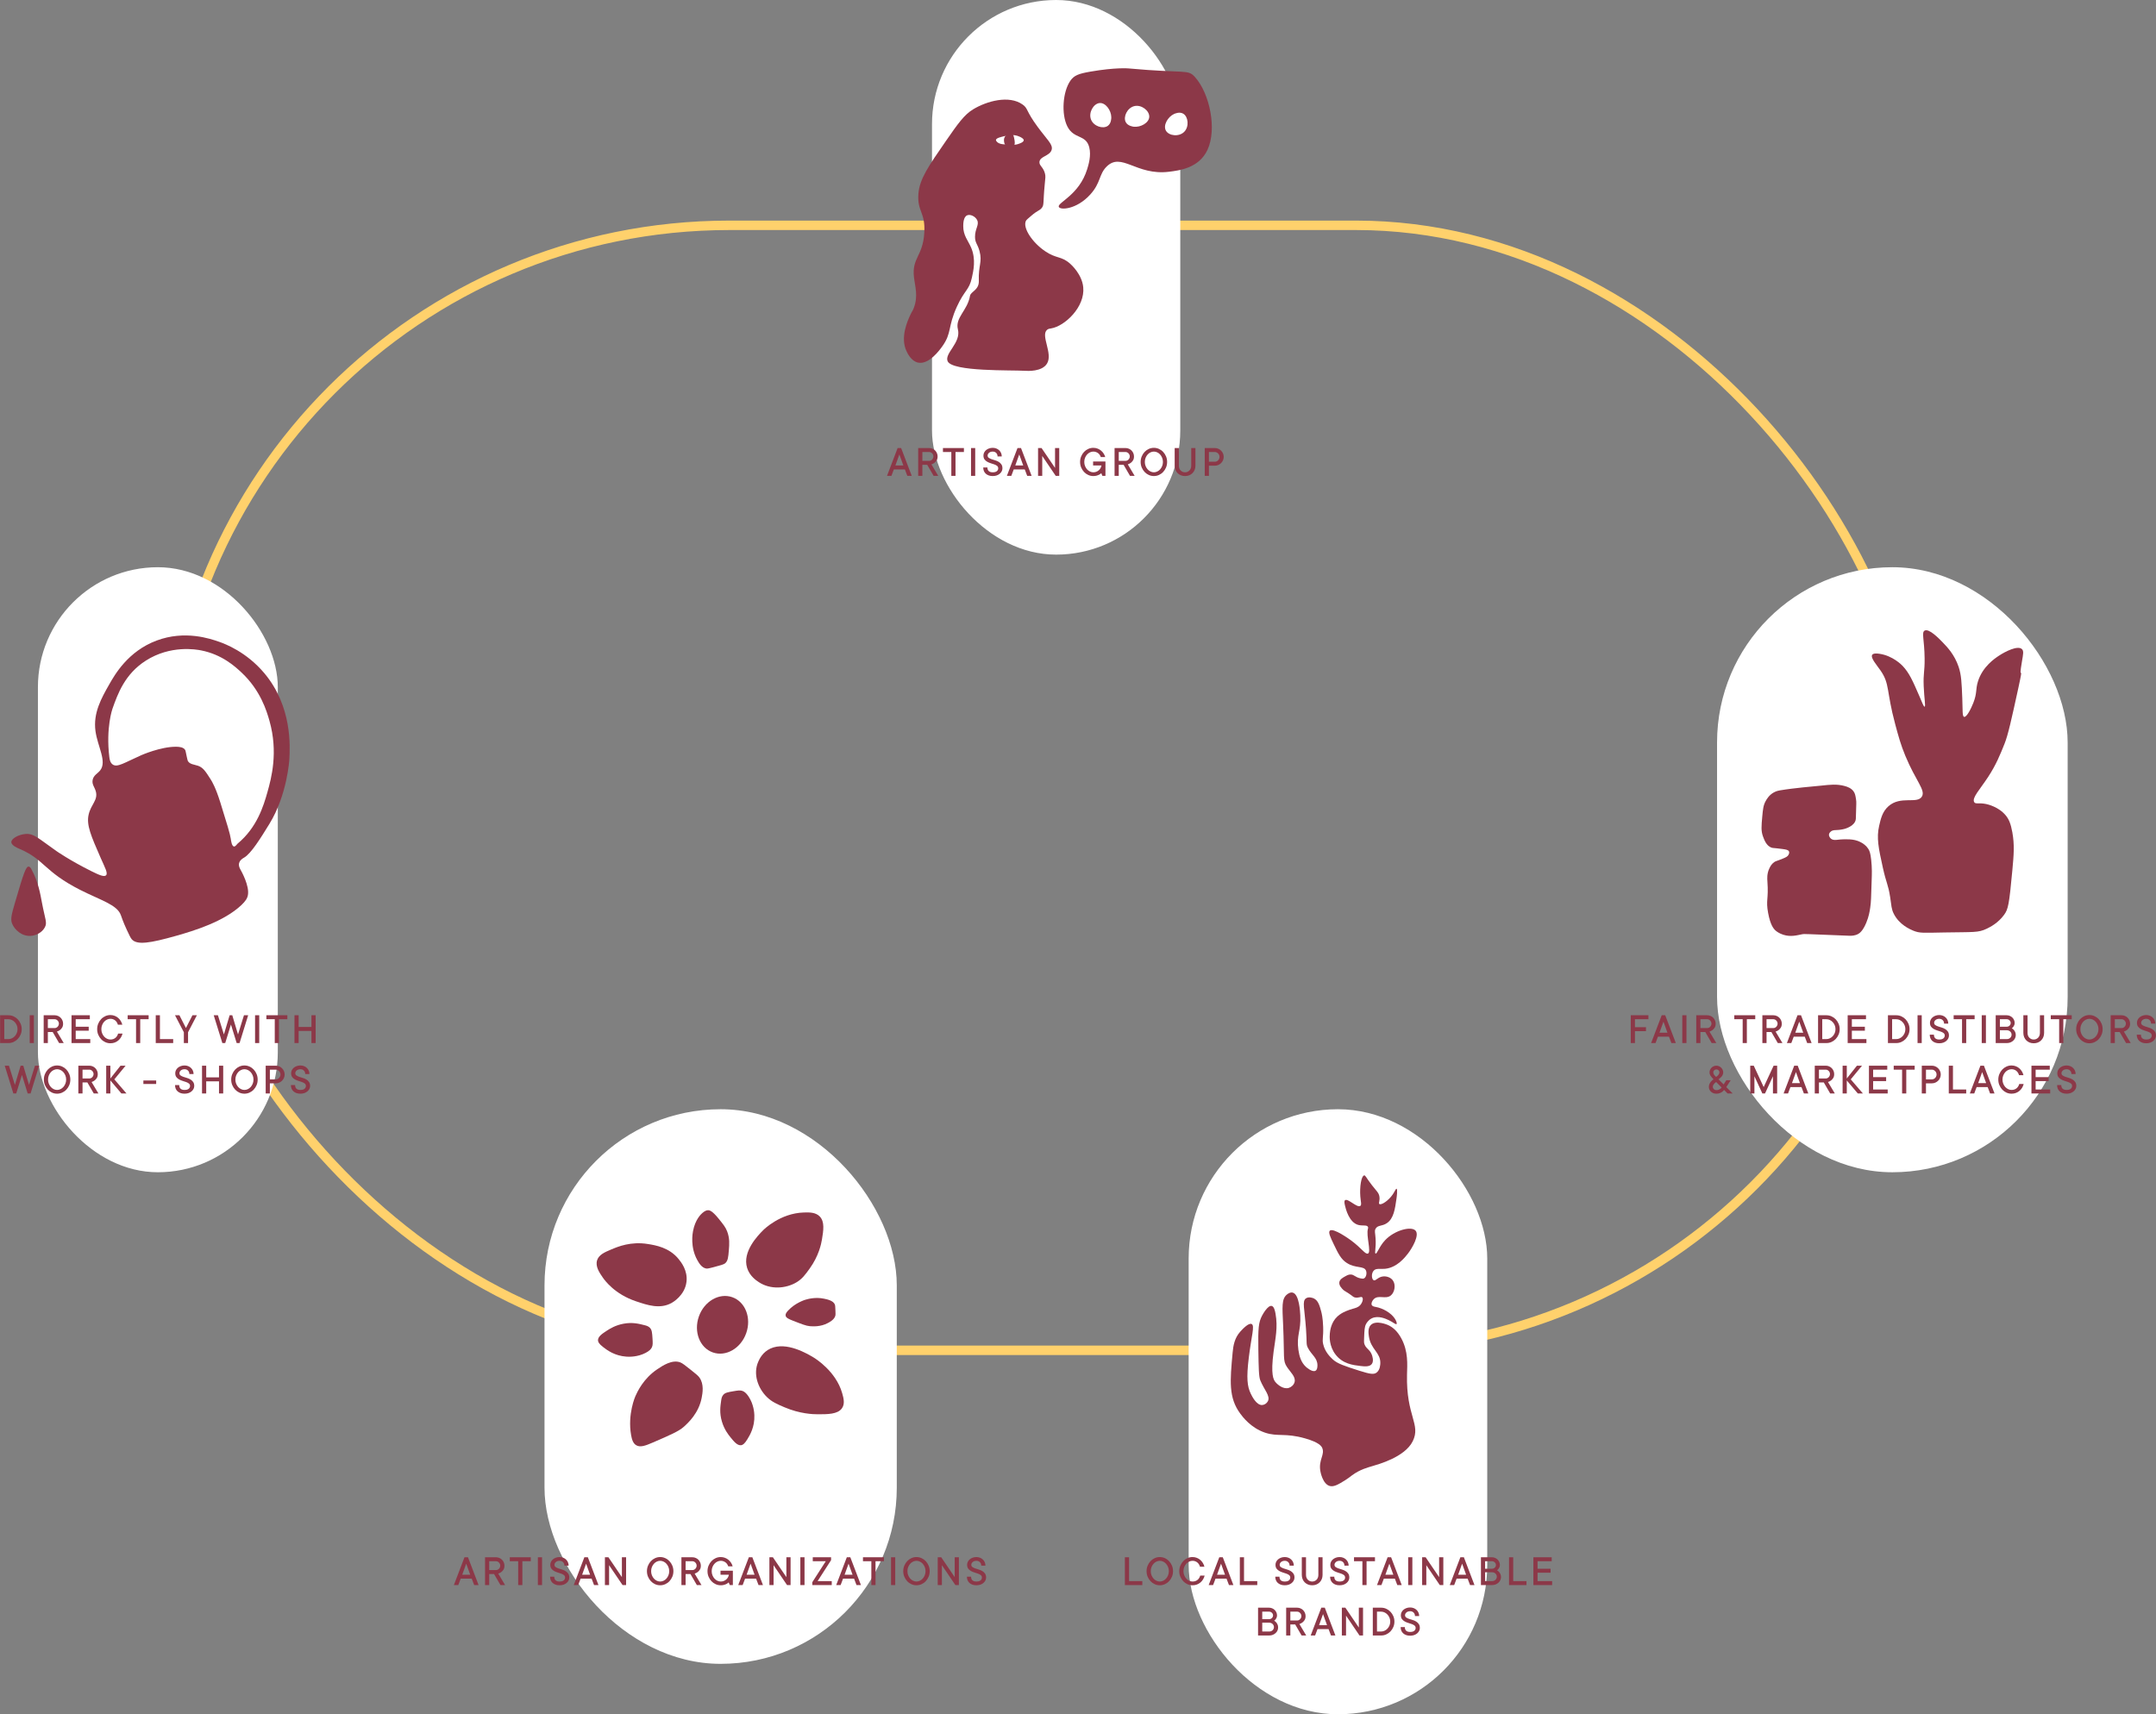 <svg width="684" height="544" viewBox="0 0 684 544" fill="none" xmlns="http://www.w3.org/2000/svg">
<rect x="0" y="0" width="684" height="544" fill="#808080" stroke="none"/>
<rect x="52.912" y="71.5" width="555.789" height="357" rx="178.5" stroke="#FFD16C" stroke-width="3"/>
<rect x="295.683" width="78.763" height="176" rx="39.381" fill="white"/>
<g clip-path="url(#clip0)">
<path d="M287.61 111.472C285.497 107.063 287.965 101.741 288.818 99.899C289.394 98.653 289.456 98.848 289.835 97.909C291.407 93.999 290.264 90.789 289.951 87.883C289.291 81.775 292.763 81.378 293.234 73.915C293.652 67.28 290.933 67.182 291.371 61.494C291.732 56.822 294.505 52.815 300.052 44.799C303.9 39.24 305.882 36.423 308.716 34.701C313.016 32.086 320.147 30.086 324.456 33.191C326.237 34.475 325.366 35.069 329.262 40.342C332.281 44.431 334.138 45.881 333.631 47.567C333.038 49.533 329.908 49.557 329.77 51.4C329.68 52.581 330.94 52.961 331.497 54.975C331.767 55.946 331.644 56.476 331.435 58.624C330.867 64.461 331.323 65.046 330.434 66.069C329.711 66.9 329.243 66.703 327.227 68.427C326.177 69.325 325.639 69.758 325.478 70.086C324.388 72.286 327.494 76.971 331.607 79.743C335.191 82.158 336.678 81.192 339.472 83.651C339.895 84.021 343.254 87.053 343.659 91.133C344.285 97.445 337.774 103.522 333.469 104.216C333.05 104.284 332.61 104.306 332.192 104.658C330.05 106.458 334.103 112.139 332.187 115.347C330.58 118.037 325.913 117.718 325.144 117.668C320.969 117.397 302.107 118.005 300.642 114.625C299.556 112.122 304.959 108.766 303.9 104.526C302.958 100.764 306.95 98.556 307.74 93.875C307.974 92.49 310.655 92.082 310.539 89.084C310.349 84.245 311.697 83.206 310.767 79.722C310.142 77.383 309.346 77.141 309.329 75.189C309.306 72.545 310.753 71.356 310.007 69.844C309.432 68.674 307.832 67.891 306.825 68.333C305.625 68.86 305.6 70.979 305.593 71.724C305.558 74.722 307.138 76.332 308.097 78.579C309.696 82.331 308.789 86.006 308.344 88.088C307.484 92.108 306.03 91.957 303.586 97.302C300.621 103.786 302.014 105.639 298.947 109.907C298.142 111.027 294.705 115.812 291.255 115.066C289.109 114.603 287.967 112.219 287.61 111.472Z" fill="#8C3848"/>
<path d="M318.466 45.796C317.792 45.739 316.928 45.65 316.308 45.022C316.165 44.877 315.949 44.652 315.978 44.395C316.012 44.087 316.394 43.766 317.838 43.4C319.616 42.951 321.518 42.47 323.463 43.364C323.883 43.557 324.794 43.975 324.782 44.507C324.767 45.13 323.494 45.546 322.959 45.723C321.872 46.078 320.737 45.985 318.466 45.796Z" fill="white"/>
<path d="M319.235 46.349C318.66 45.881 318.573 45.173 318.536 44.874C318.51 44.649 318.435 44.057 318.751 43.474C319.207 42.633 320.351 42.031 321.049 42.405C321.49 42.641 321.604 43.185 321.748 43.88C321.942 44.807 322.158 45.848 321.5 46.423C320.912 46.935 319.866 46.863 319.235 46.349Z" fill="#8C3848"/>
<path d="M335.882 65.566C336.089 66.757 341.503 66.593 345.92 61.694C349.27 57.98 348.6 55.362 351.048 52.901C355.789 48.135 360.454 55.781 370.842 54.507C374.212 54.093 380.392 53.338 383.077 47.554C386.141 40.951 383.786 29.658 379.111 24.452C376.797 21.874 376.241 23.379 357.959 21.708C357.959 21.708 353.963 21.342 345.914 22.734C342.159 23.383 340.751 23.939 339.587 25.604C337.133 29.108 336.663 36.231 338.621 40.114C340.715 44.267 344.494 42.561 345.568 46.741C346.249 49.391 345.321 52.375 344.896 53.736C342.382 61.813 335.643 64.201 335.882 65.566Z" fill="#8C3848"/>
<path d="M346.137 37.955C345.258 35.747 346.896 32.93 348.789 32.706C350.726 32.477 352.534 35.008 352.564 37.18C352.569 37.444 352.592 39.147 351.44 39.951C349.925 41.005 346.987 40.087 346.137 37.955Z" fill="white"/>
<path d="M359.818 33.686C362.108 33.098 364.649 35.108 364.607 37.029C364.565 38.995 361.831 40.468 359.694 40.213C359.433 40.182 357.758 39.98 357.127 38.722C356.299 37.07 357.607 34.252 359.818 33.686Z" fill="white"/>
<path d="M375.725 41.803C374.073 43.509 370.861 43.138 369.901 41.478C368.921 39.784 370.494 37.088 372.453 36.179C372.692 36.068 374.227 35.356 375.417 36.096C376.979 37.067 377.322 40.154 375.725 41.803Z" fill="white"/>
</g>
<path d="M282.812 151H281.411L284.774 142.182H285.889L289.252 151H287.851L287.078 148.97H283.578L282.812 151ZM286.593 147.712L285.328 144.212L284.07 147.712H286.593ZM294.162 147.5H292.624V151H291.298V142.182H294.798C295.162 142.182 295.507 142.252 295.83 142.394C296.158 142.53 296.441 142.719 296.678 142.961C296.915 143.198 297.104 143.48 297.245 143.809C297.386 144.132 297.457 144.476 297.457 144.841C297.457 145.356 297.354 145.775 297.149 146.099C296.944 146.418 296.719 146.671 296.473 146.857C296.186 147.081 295.86 147.249 295.495 147.363L297.662 151H296.192L294.162 147.5ZM292.624 146.242H294.798C294.976 146.242 295.142 146.206 295.297 146.133C295.456 146.055 295.595 145.955 295.714 145.832C295.837 145.704 295.935 145.556 296.008 145.388C296.085 145.219 296.124 145.037 296.124 144.841C296.124 144.645 296.085 144.463 296.008 144.294C295.935 144.125 295.837 143.979 295.714 143.856C295.595 143.729 295.456 143.629 295.297 143.556C295.142 143.478 294.976 143.439 294.798 143.439H292.624V146.242ZM299.154 142.182H305.806V143.439H303.14V151H301.813V143.439H299.154V142.182ZM309.39 151H308.063V142.182H309.39V151ZM312.003 144.561C312.003 144.242 312.071 143.936 312.208 143.645C312.349 143.348 312.55 143.086 312.81 142.858C313.074 142.631 313.386 142.451 313.746 142.318C314.106 142.182 314.505 142.113 314.942 142.113C315.362 142.113 315.747 142.184 316.098 142.325C316.449 142.462 316.752 142.656 317.007 142.906C317.262 143.152 317.46 143.442 317.602 143.774C317.743 144.103 317.813 144.458 317.813 144.841H316.48C316.48 144.385 316.337 144.016 316.05 143.733C315.767 143.446 315.398 143.303 314.942 143.303C314.701 143.303 314.48 143.337 314.279 143.405C314.079 143.474 313.908 143.569 313.767 143.692C313.625 143.815 313.516 143.952 313.438 144.103C313.366 144.248 313.329 144.401 313.329 144.561C313.329 144.87 313.445 145.11 313.678 145.278C313.915 145.442 314.204 145.586 314.546 145.709C314.892 145.827 315.268 145.946 315.674 146.064C316.084 146.183 316.46 146.342 316.802 146.543C317.148 146.743 317.438 147.008 317.67 147.336C317.907 147.66 318.025 148.088 318.025 148.621C318.025 148.94 317.952 149.245 317.807 149.537C317.661 149.829 317.453 150.091 317.185 150.323C316.92 150.551 316.599 150.733 316.221 150.87C315.842 151.002 315.416 151.068 314.942 151.068C314.468 151.068 314.047 151.002 313.678 150.87C313.309 150.733 312.992 150.547 312.728 150.31C312.468 150.068 312.27 149.781 312.133 149.448C312.001 149.111 311.935 148.742 311.935 148.341H313.261C313.261 148.838 313.4 149.218 313.678 149.482C313.96 149.747 314.382 149.879 314.942 149.879C315.539 149.879 315.979 149.758 316.262 149.517C316.549 149.275 316.692 148.977 316.692 148.621C316.692 148.293 316.576 148.035 316.344 147.849C316.111 147.662 315.822 147.507 315.476 147.384C315.129 147.256 314.753 147.133 314.348 147.015C313.942 146.892 313.566 146.734 313.22 146.543C312.873 146.352 312.584 146.103 312.352 145.798C312.119 145.488 312.003 145.076 312.003 144.561ZM320.844 151H319.442L322.806 142.182H323.92L327.283 151H325.882L325.109 148.97H321.609L320.844 151ZM324.624 147.712L323.359 144.212L322.102 147.712H324.624ZM336.049 142.182V151H334.928L330.655 144.697V151H329.329V142.182H330.443L334.716 148.478V142.182H336.049ZM346.86 151.068C346.3 151.068 345.764 150.954 345.254 150.727C344.748 150.499 344.304 150.182 343.921 149.776C343.538 149.371 343.233 148.897 343.005 148.354C342.777 147.812 342.663 147.224 342.663 146.591C342.663 145.966 342.777 145.381 343.005 144.834C343.233 144.287 343.538 143.811 343.921 143.405C344.304 143 344.748 142.683 345.254 142.455C345.764 142.227 346.3 142.113 346.86 142.113C347.343 142.113 347.795 142.195 348.214 142.359C348.638 142.519 349.009 142.735 349.328 143.009C349.652 143.278 349.925 143.59 350.148 143.945C350.376 144.301 350.54 144.67 350.641 145.053H349.239C349.166 144.829 349.062 144.611 348.925 144.396C348.788 144.178 348.619 143.991 348.419 143.836C348.218 143.676 347.988 143.549 347.729 143.453C347.469 143.353 347.179 143.303 346.86 143.303C346.496 143.303 346.14 143.385 345.794 143.549C345.452 143.708 345.147 143.936 344.878 144.232C344.614 144.524 344.399 144.87 344.235 145.271C344.071 145.673 343.989 146.112 343.989 146.591C343.989 147.065 344.071 147.502 344.235 147.903C344.399 148.304 344.614 148.653 344.878 148.949C345.147 149.241 345.452 149.469 345.794 149.633C346.14 149.797 346.496 149.879 346.86 149.879C347.207 149.879 347.526 149.822 347.817 149.708C348.114 149.59 348.373 149.432 348.597 149.236C348.82 149.04 349.005 148.812 349.15 148.553C349.296 148.288 349.396 148.008 349.451 147.712H346.792V146.447H350.709V151H349.731L349.383 150.159C349.196 150.337 348.975 150.492 348.72 150.624C348.506 150.738 348.241 150.84 347.927 150.932C347.617 151.023 347.261 151.068 346.86 151.068ZM356.467 147.5H354.929V151H353.603V142.182H357.103C357.467 142.182 357.811 142.252 358.135 142.394C358.463 142.53 358.745 142.719 358.982 142.961C359.219 143.198 359.409 143.48 359.55 143.809C359.691 144.132 359.762 144.476 359.762 144.841C359.762 145.356 359.659 145.775 359.454 146.099C359.249 146.418 359.023 146.671 358.777 146.857C358.49 147.081 358.164 147.249 357.8 147.363L359.967 151H358.497L356.467 147.5ZM354.929 146.242H357.103C357.28 146.242 357.447 146.206 357.602 146.133C357.761 146.055 357.9 145.955 358.019 145.832C358.142 145.704 358.24 145.556 358.312 145.388C358.39 145.219 358.429 145.037 358.429 144.841C358.429 144.645 358.39 144.463 358.312 144.294C358.24 144.125 358.142 143.979 358.019 143.856C357.9 143.729 357.761 143.629 357.602 143.556C357.447 143.478 357.28 143.439 357.103 143.439H354.929V146.242ZM368.944 146.591C368.944 146.117 368.862 145.679 368.698 145.278C368.534 144.873 368.32 144.524 368.056 144.232C367.791 143.936 367.486 143.708 367.14 143.549C366.793 143.385 366.438 143.303 366.073 143.303C365.709 143.303 365.353 143.385 365.007 143.549C364.665 143.708 364.36 143.936 364.091 144.232C363.826 144.524 363.612 144.87 363.448 145.271C363.284 145.673 363.202 146.112 363.202 146.591C363.202 147.065 363.284 147.502 363.448 147.903C363.612 148.304 363.826 148.653 364.091 148.949C364.36 149.241 364.665 149.469 365.007 149.633C365.353 149.797 365.709 149.879 366.073 149.879C366.438 149.879 366.793 149.797 367.14 149.633C367.486 149.469 367.791 149.241 368.056 148.949C368.32 148.653 368.534 148.304 368.698 147.903C368.862 147.502 368.944 147.065 368.944 146.591ZM370.271 146.591C370.271 147.224 370.157 147.812 369.929 148.354C369.701 148.897 369.396 149.371 369.013 149.776C368.63 150.182 368.183 150.499 367.673 150.727C367.167 150.954 366.634 151.068 366.073 151.068C365.513 151.068 364.977 150.954 364.467 150.727C363.961 150.499 363.517 150.182 363.134 149.776C362.751 149.371 362.446 148.897 362.218 148.354C361.99 147.812 361.876 147.224 361.876 146.591C361.876 145.966 361.99 145.381 362.218 144.834C362.446 144.287 362.751 143.811 363.134 143.405C363.517 143 363.961 142.683 364.467 142.455C364.977 142.227 365.513 142.113 366.073 142.113C366.634 142.113 367.167 142.227 367.673 142.455C368.183 142.683 368.63 143 369.013 143.405C369.396 143.811 369.701 144.287 369.929 144.834C370.157 145.381 370.271 145.966 370.271 146.591ZM375.96 149.879C376.238 149.879 376.495 149.829 376.732 149.729C376.974 149.624 377.184 149.48 377.361 149.298C377.539 149.116 377.676 148.897 377.771 148.642C377.872 148.386 377.922 148.099 377.922 147.78V142.182H379.255V147.78C379.255 148.254 379.173 148.694 379.009 149.1C378.845 149.501 378.615 149.849 378.318 150.146C378.027 150.437 377.68 150.665 377.279 150.829C376.878 150.989 376.438 151.068 375.96 151.068C375.486 151.068 375.049 150.989 374.647 150.829C374.246 150.665 373.898 150.437 373.602 150.146C373.31 149.849 373.082 149.501 372.918 149.1C372.754 148.694 372.672 148.254 372.672 147.78V142.182H374.005V147.78C374.005 148.099 374.053 148.386 374.148 148.642C374.249 148.897 374.388 149.116 374.565 149.298C374.743 149.48 374.951 149.624 375.188 149.729C375.424 149.829 375.682 149.879 375.96 149.879ZM385.43 142.182C385.812 142.182 386.173 142.257 386.51 142.407C386.852 142.553 387.148 142.754 387.398 143.009C387.654 143.259 387.854 143.556 388 143.897C388.15 144.235 388.226 144.595 388.226 144.978C388.226 145.36 388.15 145.723 388 146.064C387.854 146.406 387.654 146.702 387.398 146.953C387.148 147.204 386.852 147.404 386.51 147.555C386.173 147.705 385.812 147.78 385.43 147.78H383.536V151H382.21V142.182H385.43ZM385.43 146.522C385.626 146.522 385.81 146.484 385.983 146.406C386.161 146.324 386.318 146.213 386.455 146.071C386.592 145.93 386.699 145.766 386.776 145.579C386.858 145.392 386.899 145.192 386.899 144.978C386.899 144.772 386.858 144.576 386.776 144.39C386.699 144.203 386.592 144.041 386.455 143.904C386.318 143.763 386.161 143.651 385.983 143.569C385.81 143.483 385.626 143.439 385.43 143.439H383.536V146.522H385.43Z" fill="#8C3848"/>
<rect x="12.031" y="180" width="76.102" height="192" rx="38.051" fill="white"/>
<g clip-path="url(#clip1)">
<path d="M83.838 213.602C78.163 206.856 71.357 204.302 69.506 203.659C66.697 202.683 58.692 199.903 49.687 203.272C40.638 206.658 36.43 214.064 34.661 217.176C32.186 221.53 29.511 226.237 30.29 231.993C30.957 236.926 34.035 241.692 31.751 244.508C30.94 245.51 29.647 246.022 29.381 247.557C29.137 248.963 30.013 249.746 30.396 251.132C31.168 253.936 28.829 255.243 28.102 258.58C27.388 261.853 28.902 265.309 31.93 272.227C33.258 275.262 34.318 277.101 33.639 277.771C33.054 278.346 31.524 277.72 28.993 276.458C22.146 273.046 17.877 270.053 17.877 270.053C12.046 265.965 10.748 264.439 8.099 264.65C5.981 264.819 3.604 266.048 3.593 267.222C3.584 268.3 5.569 269.114 6.346 269.447C14.122 272.785 14.005 276.591 25.425 282.388C31.907 285.678 37.147 287.093 38.33 290.376C38.461 290.743 39.083 292.63 40.245 295.109C41.016 296.753 41.4 297.576 41.762 298.016C43.398 300.011 47.7 299.281 55.907 296.962C61.55 295.368 71.056 292.451 76.581 287.213C77.88 285.981 78.47 285.084 78.654 284.024C79.163 281.098 76.652 276.602 76.316 275.997C76.096 275.603 75.641 274.822 75.841 273.952C76.088 272.887 77.177 272.306 77.425 272.165C79.662 270.891 82.748 265.874 85.461 261.463C91.156 252.208 91.791 241.038 91.791 241.038C92.022 236.949 92.744 224.185 83.838 213.602ZM85.491 228.754C88.31 238.703 86.09 246.962 84.849 251.354C83.635 255.649 81.572 262.596 75.368 267.727C75.105 267.945 74.682 268.711 74.209 268.627C73.521 268.504 73.301 266.777 73.213 266.151C72.999 264.631 71.981 261.344 69.937 254.768C68.429 249.913 67.268 248.001 66.801 247.269C65.23 244.809 64.439 243.573 62.839 243.011C61.683 242.608 60.151 242.57 59.584 241.455C59.521 241.334 59.436 240.959 59.269 240.214C58.867 238.433 58.899 238.244 58.717 237.95C58.185 237.097 56.84 236.982 55.912 236.972C50.964 236.924 44.803 239.66 44.803 239.66C39.421 242.049 37.226 243.63 35.755 242.605C34.926 242.027 34.767 240.927 34.688 240.277C33.544 230.937 35.673 224.932 35.673 224.932C37.352 220.197 39.582 213.911 46.273 209.639C54.105 204.638 62.263 206.088 63.829 206.399C70.435 207.708 74.544 211.464 76.644 213.435C82.66 219.08 84.612 225.647 85.491 228.754Z" fill="#8C3848"/>
<path d="M14.188 294.35C13.29 295.939 11.473 296.874 9.773 296.988C6.952 297.177 4.617 295.093 3.813 293.03C3.268 291.628 3.736 289.95 4.696 286.654C7.489 277.059 8.219 274.938 9.111 275.001C9.517 275.03 9.787 275.5 9.994 275.881C12.184 279.898 12.829 283.921 13.305 286.434C14.343 291.9 15.067 292.795 14.188 294.35Z" fill="#8C3848"/>
</g>
<path d="M2.69 329.742C3.055 329.742 3.408 329.662 3.75 329.503C4.096 329.343 4.401 329.125 4.666 328.847C4.935 328.564 5.151 328.231 5.315 327.849C5.479 327.466 5.561 327.047 5.561 326.591C5.561 326.135 5.479 325.716 5.315 325.333C5.151 324.95 4.935 324.62 4.666 324.342C4.401 324.059 4.096 323.838 3.75 323.679C3.408 323.519 3.055 323.439 2.69 323.439H1.357V329.742H2.69ZM0.031 331V322.182H2.69C3.251 322.182 3.784 322.296 4.29 322.523C4.8 322.751 5.247 323.066 5.63 323.467C6.012 323.868 6.318 324.335 6.546 324.868C6.774 325.401 6.887 325.976 6.887 326.591C6.887 327.206 6.774 327.78 6.546 328.313C6.318 328.847 6.012 329.314 5.63 329.715C5.247 330.116 4.8 330.43 4.29 330.658C3.784 330.886 3.251 331 2.69 331H0.031ZM10.752 331H9.426V322.182H10.752V331ZM16.721 327.5H15.183V331H13.857V322.182H17.357C17.722 322.182 18.066 322.252 18.389 322.394C18.718 322.53 19 322.719 19.237 322.961C19.474 323.198 19.663 323.48 19.804 323.809C19.946 324.132 20.016 324.476 20.016 324.841C20.016 325.356 19.914 325.775 19.709 326.099C19.504 326.418 19.278 326.671 19.032 326.857C18.745 327.081 18.419 327.249 18.054 327.363L20.221 331H18.752L16.721 327.5ZM15.183 326.242H17.357C17.535 326.242 17.701 326.206 17.856 326.133C18.016 326.055 18.155 325.955 18.273 325.832C18.396 325.704 18.494 325.556 18.567 325.388C18.645 325.219 18.683 325.037 18.683 324.841C18.683 324.645 18.645 324.463 18.567 324.294C18.494 324.125 18.396 323.979 18.273 323.856C18.155 323.729 18.016 323.629 17.856 323.556C17.701 323.478 17.535 323.439 17.357 323.439H15.183V326.242ZM28.638 329.742V331H22.691V322.182H28.502V323.439H24.017V325.818H28.146V327.083H24.017V329.742H28.638ZM32.154 326.591C32.154 327.065 32.236 327.502 32.4 327.903C32.564 328.304 32.778 328.653 33.043 328.949C33.312 329.241 33.617 329.469 33.959 329.633C34.305 329.797 34.661 329.879 35.025 329.879C35.362 329.879 35.665 329.831 35.934 329.735C36.208 329.635 36.447 329.498 36.652 329.325C36.857 329.152 37.026 328.951 37.158 328.724C37.295 328.496 37.4 328.252 37.472 327.992H38.874C38.769 328.411 38.605 328.808 38.382 329.182C38.158 329.555 37.88 329.883 37.548 330.166C37.219 330.444 36.843 330.665 36.42 330.829C35.996 330.989 35.531 331.068 35.025 331.068C34.465 331.068 33.929 330.954 33.419 330.727C32.913 330.499 32.468 330.182 32.086 329.776C31.703 329.371 31.398 328.897 31.17 328.354C30.942 327.812 30.828 327.224 30.828 326.591C30.828 325.966 30.942 325.381 31.17 324.834C31.398 324.287 31.703 323.811 32.086 323.405C32.468 323 32.913 322.683 33.419 322.455C33.929 322.227 34.465 322.113 35.025 322.113C35.508 322.113 35.959 322.195 36.379 322.359C36.803 322.519 37.174 322.74 37.493 323.022C37.816 323.3 38.09 323.626 38.313 324C38.541 324.374 38.705 324.77 38.805 325.189H37.404C37.331 324.93 37.226 324.686 37.09 324.458C36.953 324.226 36.784 324.025 36.584 323.856C36.383 323.683 36.153 323.549 35.893 323.453C35.633 323.353 35.344 323.303 35.025 323.303C34.661 323.303 34.305 323.385 33.959 323.549C33.617 323.708 33.312 323.936 33.043 324.232C32.778 324.524 32.564 324.873 32.4 325.278C32.236 325.679 32.154 326.117 32.154 326.591ZM40.503 322.182H47.154V323.439H44.488V331H43.162V323.439H40.503V322.182ZM54.942 329.742V331H49.412V322.182H50.738V329.742H54.942ZM59.025 326.167L61.055 322.182H62.457L59.661 327.568V331H58.328V327.568L55.525 322.182H56.926L58.957 326.167H59.025ZM71.45 331H70.541L67.806 322.182H69.139L71.033 328.272L72.851 322.182H73.692L75.51 328.272L77.397 322.182H78.73L76.003 331H75.087L73.268 325.121L71.45 331ZM82.246 331H80.92V322.182H82.246V331ZM84.51 322.182H91.162V323.439H88.496V331H87.17V323.439H84.51V322.182ZM100.139 322.182V331H98.806V327.151H94.746V331H93.42V322.182H94.746V325.887H98.806V322.182H100.139ZM5.145 347H4.236L1.502 338.182H2.835L4.728 344.272L6.547 338.182H7.387L9.206 344.272L11.092 338.182H12.425L9.698 347H8.782L6.964 341.121L5.145 347ZM20.986 342.591C20.986 342.117 20.904 341.679 20.74 341.278C20.576 340.873 20.362 340.524 20.097 340.232C19.833 339.936 19.528 339.708 19.181 339.549C18.835 339.385 18.48 339.303 18.115 339.303C17.75 339.303 17.395 339.385 17.049 339.549C16.707 339.708 16.401 339.936 16.133 340.232C15.868 340.524 15.654 340.87 15.49 341.271C15.326 341.673 15.244 342.112 15.244 342.591C15.244 343.065 15.326 343.502 15.49 343.903C15.654 344.304 15.868 344.653 16.133 344.949C16.401 345.241 16.707 345.469 17.049 345.633C17.395 345.797 17.75 345.879 18.115 345.879C18.48 345.879 18.835 345.797 19.181 345.633C19.528 345.469 19.833 345.241 20.097 344.949C20.362 344.653 20.576 344.304 20.74 343.903C20.904 343.502 20.986 343.065 20.986 342.591ZM22.312 342.591C22.312 343.224 22.198 343.812 21.971 344.354C21.743 344.897 21.437 345.371 21.054 345.776C20.672 346.182 20.225 346.499 19.715 346.727C19.209 346.954 18.675 347.068 18.115 347.068C17.554 347.068 17.019 346.954 16.509 346.727C16.003 346.499 15.558 346.182 15.175 345.776C14.793 345.371 14.487 344.897 14.259 344.354C14.032 343.812 13.918 343.224 13.918 342.591C13.918 341.966 14.032 341.381 14.259 340.834C14.487 340.287 14.793 339.811 15.175 339.405C15.558 339 16.003 338.683 16.509 338.455C17.019 338.227 17.554 338.113 18.115 338.113C18.675 338.113 19.209 338.227 19.715 338.455C20.225 338.683 20.672 339 21.054 339.405C21.437 339.811 21.743 340.287 21.971 340.834C22.198 341.381 22.312 341.966 22.312 342.591ZM27.721 343.5H26.183V347H24.857V338.182H28.357C28.722 338.182 29.066 338.252 29.389 338.394C29.718 338.53 30 338.719 30.237 338.961C30.474 339.198 30.663 339.48 30.804 339.809C30.946 340.132 31.016 340.476 31.016 340.841C31.016 341.356 30.914 341.775 30.709 342.099C30.504 342.418 30.278 342.671 30.032 342.857C29.745 343.081 29.419 343.249 29.054 343.363L31.221 347H29.752L27.721 343.5ZM26.183 342.242H28.357C28.535 342.242 28.701 342.206 28.856 342.133C29.016 342.055 29.155 341.955 29.273 341.832C29.396 341.704 29.494 341.556 29.567 341.388C29.645 341.219 29.683 341.037 29.683 340.841C29.683 340.645 29.645 340.463 29.567 340.294C29.494 340.125 29.396 339.979 29.273 339.856C29.155 339.729 29.016 339.629 28.856 339.556C28.701 339.478 28.535 339.439 28.357 339.439H26.183V342.242ZM38.517 347L35.017 342.871V347H33.691V338.182H35.017V342.242L38.237 338.182H39.85L36.275 342.522L40.131 347H38.517ZM49.548 343.992H45.487V342.871H49.548V343.992ZM55.601 340.561C55.601 340.242 55.67 339.936 55.806 339.645C55.948 339.348 56.148 339.086 56.408 338.858C56.672 338.631 56.984 338.451 57.344 338.318C57.705 338.182 58.103 338.113 58.541 338.113C58.96 338.113 59.345 338.184 59.696 338.325C60.047 338.462 60.35 338.656 60.605 338.906C60.86 339.152 61.059 339.442 61.2 339.774C61.341 340.103 61.412 340.458 61.412 340.841H60.079C60.079 340.385 59.935 340.016 59.648 339.733C59.366 339.446 58.996 339.303 58.541 339.303C58.299 339.303 58.078 339.337 57.878 339.405C57.677 339.474 57.506 339.569 57.365 339.692C57.224 339.815 57.114 339.952 57.037 340.103C56.964 340.248 56.928 340.401 56.928 340.561C56.928 340.87 57.044 341.11 57.276 341.278C57.513 341.442 57.803 341.586 58.144 341.709C58.491 341.827 58.867 341.946 59.272 342.064C59.682 342.183 60.058 342.342 60.4 342.543C60.746 342.743 61.036 343.008 61.268 343.336C61.505 343.66 61.624 344.088 61.624 344.621C61.624 344.94 61.551 345.245 61.405 345.537C61.259 345.829 61.052 346.091 60.783 346.323C60.519 346.551 60.197 346.733 59.819 346.87C59.441 347.002 59.015 347.068 58.541 347.068C58.067 347.068 57.645 347.002 57.276 346.87C56.907 346.733 56.59 346.547 56.326 346.31C56.066 346.068 55.868 345.781 55.731 345.448C55.599 345.111 55.533 344.742 55.533 344.341H56.859C56.859 344.838 56.998 345.218 57.276 345.482C57.559 345.747 57.98 345.879 58.541 345.879C59.138 345.879 59.578 345.758 59.86 345.517C60.147 345.275 60.291 344.977 60.291 344.621C60.291 344.293 60.175 344.035 59.942 343.849C59.71 343.662 59.42 343.507 59.074 343.384C58.728 343.256 58.352 343.133 57.946 343.015C57.54 342.892 57.164 342.734 56.818 342.543C56.472 342.352 56.182 342.103 55.95 341.798C55.718 341.488 55.601 341.076 55.601 340.561ZM70.813 338.182V347H69.48V343.151H65.42V347H64.094V338.182H65.42V341.887H69.48V338.182H70.813ZM80.42 342.591C80.42 342.117 80.338 341.679 80.174 341.278C80.01 340.873 79.795 340.524 79.531 340.232C79.267 339.936 78.961 339.708 78.615 339.549C78.269 339.385 77.913 339.303 77.549 339.303C77.184 339.303 76.829 339.385 76.482 339.549C76.14 339.708 75.835 339.936 75.566 340.232C75.302 340.524 75.088 340.87 74.924 341.271C74.76 341.673 74.677 342.112 74.677 342.591C74.677 343.065 74.76 343.502 74.924 343.903C75.088 344.304 75.302 344.653 75.566 344.949C75.835 345.241 76.14 345.469 76.482 345.633C76.829 345.797 77.184 345.879 77.549 345.879C77.913 345.879 78.269 345.797 78.615 345.633C78.961 345.469 79.267 345.241 79.531 344.949C79.795 344.653 80.01 344.304 80.174 343.903C80.338 343.502 80.42 343.065 80.42 342.591ZM81.746 342.591C81.746 343.224 81.632 343.812 81.404 344.354C81.176 344.897 80.871 345.371 80.488 345.776C80.105 346.182 79.659 346.499 79.148 346.727C78.642 346.954 78.109 347.068 77.549 347.068C76.988 347.068 76.453 346.954 75.942 346.727C75.436 346.499 74.992 346.182 74.609 345.776C74.226 345.371 73.921 344.897 73.693 344.354C73.465 343.812 73.351 343.224 73.351 342.591C73.351 341.966 73.465 341.381 73.693 340.834C73.921 340.287 74.226 339.811 74.609 339.405C74.992 339 75.436 338.683 75.942 338.455C76.453 338.227 76.988 338.113 77.549 338.113C78.109 338.113 78.642 338.227 79.148 338.455C79.659 338.683 80.105 339 80.488 339.405C80.871 339.811 81.176 340.287 81.404 340.834C81.632 341.381 81.746 341.966 81.746 342.591ZM87.51 338.182C87.893 338.182 88.253 338.257 88.591 338.407C88.932 338.553 89.229 338.754 89.479 339.009C89.734 339.259 89.935 339.556 90.081 339.897C90.231 340.235 90.306 340.595 90.306 340.978C90.306 341.36 90.231 341.723 90.081 342.064C89.935 342.406 89.734 342.702 89.479 342.953C89.229 343.204 88.932 343.404 88.591 343.555C88.253 343.705 87.893 343.78 87.51 343.78H85.617V347H84.291V338.182H87.51ZM87.51 342.522C87.707 342.522 87.891 342.484 88.064 342.406C88.242 342.324 88.399 342.213 88.536 342.071C88.673 341.93 88.78 341.766 88.857 341.579C88.939 341.392 88.98 341.192 88.98 340.978C88.98 340.772 88.939 340.576 88.857 340.39C88.78 340.203 88.673 340.041 88.536 339.904C88.399 339.763 88.242 339.651 88.064 339.569C87.891 339.483 87.707 339.439 87.51 339.439H85.617V342.522H87.51ZM92.359 340.561C92.359 340.242 92.427 339.936 92.564 339.645C92.706 339.348 92.906 339.086 93.166 338.858C93.43 338.631 93.742 338.451 94.102 338.318C94.462 338.182 94.861 338.113 95.299 338.113C95.718 338.113 96.103 338.184 96.454 338.325C96.805 338.462 97.108 338.656 97.363 338.906C97.618 339.152 97.817 339.442 97.958 339.774C98.099 340.103 98.17 340.458 98.17 340.841H96.837C96.837 340.385 96.693 340.016 96.406 339.733C96.124 339.446 95.754 339.303 95.299 339.303C95.057 339.303 94.836 339.337 94.635 339.405C94.435 339.474 94.264 339.569 94.123 339.692C93.981 339.815 93.872 339.952 93.795 340.103C93.722 340.248 93.685 340.401 93.685 340.561C93.685 340.87 93.802 341.11 94.034 341.278C94.271 341.442 94.56 341.586 94.902 341.709C95.249 341.827 95.624 341.946 96.03 342.064C96.44 342.183 96.816 342.342 97.158 342.543C97.504 342.743 97.794 343.008 98.026 343.336C98.263 343.66 98.382 344.088 98.382 344.621C98.382 344.94 98.309 345.245 98.163 345.537C98.017 345.829 97.81 346.091 97.541 346.323C97.276 346.551 96.955 346.733 96.577 346.87C96.199 347.002 95.772 347.068 95.299 347.068C94.825 347.068 94.403 347.002 94.034 346.87C93.665 346.733 93.348 346.547 93.084 346.31C92.824 346.068 92.626 345.781 92.489 345.448C92.357 345.111 92.291 344.742 92.291 344.341H93.617C93.617 344.838 93.756 345.218 94.034 345.482C94.317 345.747 94.738 345.879 95.299 345.879C95.896 345.879 96.335 345.758 96.618 345.517C96.905 345.275 97.049 344.977 97.049 344.621C97.049 344.293 96.932 344.035 96.7 343.849C96.468 343.662 96.178 343.507 95.832 343.384C95.485 343.256 95.109 343.133 94.704 343.015C94.298 342.892 93.922 342.734 93.576 342.543C93.23 342.352 92.94 342.103 92.708 341.798C92.475 341.488 92.359 341.076 92.359 340.561Z" fill="#8C3848"/>
<rect x="172.749" y="352" width="111.758" height="176" rx="55.879" fill="white"/>
<path d="M217.787 406.808C218.243 403.186 216.074 400.507 215.292 399.541C212.307 395.856 207.955 395.16 205.53 394.769C200.124 393.901 196.095 395.588 193.935 396.493C191.822 397.379 189.983 398.18 189.431 399.935C188.824 401.868 190.138 403.826 191.209 405.372C191.945 406.435 195.062 410.69 201.753 412.944C205.449 414.189 209.357 415.507 213.043 413.491C213.425 413.282 217.241 411.11 217.787 406.808Z" fill="#8C3848"/>
<path d="M226.407 402.116C224.579 402.599 224.295 402.596 224.017 402.544C222.584 402.276 221.749 400.815 221.205 399.836C218.942 395.752 219.716 391.421 219.868 390.649C220.58 386.985 222.366 385.33 222.826 384.93C223.7 384.17 224.256 384.056 224.624 384.051C225.127 384.043 225.955 384.223 227.958 386.691C229.435 388.514 230.173 389.424 230.682 390.744C231.543 392.975 231.388 394.85 231.226 396.789C231.045 398.99 230.952 400.089 230.071 400.881C229.661 401.249 228.572 401.544 226.407 402.116Z" fill="#8C3848"/>
<path d="M219.229 434.761C217.413 433.313 216.508 432.588 215.814 432.332C213.209 431.364 210.225 433.371 208.513 434.521C204.135 437.465 202.235 441.586 201.573 443.071C201.573 443.071 199.045 448.746 200.221 455.406C200.482 456.879 200.864 458.041 201.836 458.624C203.113 459.393 204.77 458.78 207.093 457.776C212.613 455.388 215.374 454.194 216.96 452.76C218.264 451.579 221.701 448.473 222.623 443.515C222.892 442.065 223.418 439.238 221.881 437.119C221.471 436.551 220.723 435.954 219.229 434.761Z" fill="#8C3848"/>
<path d="M240.579 432.086C238.836 435.979 240.437 440.523 243.305 443.335C244.881 444.881 246.502 445.569 248.901 446.589C253.773 448.661 257.911 448.805 259.493 448.803C262.606 448.802 265.661 448.799 267.043 446.995C268.143 445.561 267.639 443.697 267.176 442.073C265.186 435.126 258.618 431.08 258.176 430.815C256.122 429.586 249.493 425.623 244.435 427.941C241.919 429.096 240.943 431.274 240.579 432.086Z" fill="#8C3848"/>
<path d="M240.698 406.849C244.437 409.34 249.354 408.915 252.682 406.931C254.509 405.841 255.464 404.515 256.877 402.552C259.749 398.561 260.527 394.8 260.766 393.352C261.236 390.498 261.698 387.7 260.056 386.019C258.748 384.682 256.755 384.713 255.017 384.768C247.57 384.995 242.411 390.088 242.071 390.432C240.496 392.031 235.412 397.201 237.027 402.367C237.827 404.935 239.922 406.329 240.698 406.849Z" fill="#8C3848"/>
<path d="M265.045 415.881C265.001 414.795 264.981 414.253 264.844 413.931C264.33 412.727 262.471 412.34 261.405 412.118C258.674 411.551 256.331 412.214 255.495 412.46C255.495 412.46 252.299 413.401 249.992 415.93C249.481 416.49 249.141 416.993 249.242 417.512C249.373 418.197 250.2 418.57 251.422 419.05C254.322 420.186 255.771 420.756 256.91 420.844C257.846 420.915 260.313 421.105 262.658 419.841C263.343 419.471 264.681 418.75 265.008 417.545C265.098 417.225 265.079 416.777 265.045 415.881Z" fill="#8C3848"/>
<path d="M232.671 441.491C230.941 441.784 230.061 441.945 229.472 442.623C229.019 443.142 228.898 443.735 228.809 444.34C228.523 446.286 228.215 448.366 229.026 451.104C229.784 453.662 231.06 455.266 231.821 456.197C232.848 457.46 233.925 458.782 235.131 458.62C235.605 458.556 236.172 458.252 237.091 456.751C237.886 455.454 239.471 452.874 239.323 449.07C239.295 448.338 239.128 445.62 237.477 443.147C236.712 442.001 236.088 441.592 235.543 441.391C234.842 441.13 234.109 441.248 232.671 441.491Z" fill="#8C3848"/>
<path d="M207.006 424.694C206.895 422.942 206.828 422.051 206.216 421.393C205.747 420.889 205.172 420.705 204.58 420.554C202.672 420.066 200.637 419.541 197.829 420.063C195.208 420.549 193.478 421.652 192.472 422.309C191.109 423.198 189.679 424.133 189.717 425.347C189.732 425.825 189.975 426.419 191.37 427.493C192.574 428.419 194.977 430.265 198.776 430.518C199.509 430.567 202.227 430.686 204.862 429.301C206.082 428.662 206.554 428.083 206.81 427.56C207.138 426.89 207.098 426.148 207.006 424.694Z" fill="#8C3848"/>
<path d="M236.739 423.063C235.031 427.902 230.284 430.637 226.137 429.172C221.99 427.708 220.013 422.599 221.721 417.76C223.43 412.922 228.177 410.187 232.324 411.652C236.471 413.116 238.447 418.225 236.739 423.063Z" fill="#8C3848"/>
<path d="M145.395 503H143.993L147.357 494.182H148.471L151.834 503H150.433L149.66 500.97H146.16L145.395 503ZM149.175 499.712L147.91 496.212L146.653 499.712H149.175ZM156.744 499.5H155.206V503H153.88V494.182H157.38C157.745 494.182 158.089 494.252 158.412 494.394C158.74 494.53 159.023 494.719 159.26 494.961C159.497 495.198 159.686 495.48 159.827 495.809C159.969 496.132 160.039 496.476 160.039 496.841C160.039 497.356 159.937 497.775 159.732 498.099C159.527 498.418 159.301 498.671 159.055 498.857C158.768 499.081 158.442 499.249 158.077 499.363L160.244 503H158.775L156.744 499.5ZM155.206 498.242H157.38C157.558 498.242 157.724 498.206 157.879 498.133C158.039 498.055 158.178 497.955 158.296 497.832C158.419 497.704 158.517 497.556 158.59 497.388C158.668 497.219 158.706 497.037 158.706 496.841C158.706 496.645 158.668 496.463 158.59 496.294C158.517 496.125 158.419 495.979 158.296 495.856C158.178 495.729 158.039 495.629 157.879 495.556C157.724 495.478 157.558 495.439 157.38 495.439H155.206V498.242ZM161.737 494.182H168.388V495.439H165.722V503H164.396V495.439H161.737V494.182ZM171.972 503H170.646V494.182H171.972V503ZM174.585 496.561C174.585 496.242 174.654 495.936 174.79 495.645C174.932 495.348 175.132 495.086 175.392 494.858C175.656 494.631 175.968 494.451 176.328 494.318C176.688 494.182 177.087 494.113 177.525 494.113C177.944 494.113 178.329 494.184 178.68 494.325C179.031 494.462 179.334 494.656 179.589 494.906C179.844 495.152 180.043 495.442 180.184 495.774C180.325 496.103 180.396 496.458 180.396 496.841H179.063C179.063 496.385 178.919 496.016 178.632 495.733C178.35 495.446 177.98 495.303 177.525 495.303C177.283 495.303 177.062 495.337 176.862 495.405C176.661 495.474 176.49 495.569 176.349 495.692C176.208 495.815 176.098 495.952 176.021 496.103C175.948 496.248 175.911 496.401 175.911 496.561C175.911 496.87 176.028 497.11 176.26 497.278C176.497 497.442 176.786 497.586 177.128 497.709C177.475 497.827 177.851 497.946 178.256 498.064C178.666 498.183 179.042 498.342 179.384 498.543C179.73 498.743 180.02 499.008 180.252 499.336C180.489 499.66 180.608 500.088 180.608 500.621C180.608 500.94 180.535 501.245 180.389 501.537C180.243 501.829 180.036 502.091 179.767 502.323C179.503 502.551 179.181 502.733 178.803 502.87C178.425 503.002 177.999 503.068 177.525 503.068C177.051 503.068 176.629 503.002 176.26 502.87C175.891 502.733 175.574 502.547 175.31 502.31C175.05 502.068 174.852 501.781 174.715 501.448C174.583 501.111 174.517 500.742 174.517 500.341H175.843C175.843 500.838 175.982 501.218 176.26 501.482C176.543 501.747 176.964 501.879 177.525 501.879C178.122 501.879 178.561 501.758 178.844 501.517C179.131 501.275 179.275 500.977 179.275 500.621C179.275 500.293 179.158 500.035 178.926 499.849C178.694 499.662 178.404 499.507 178.058 499.384C177.712 499.256 177.336 499.133 176.93 499.015C176.524 498.892 176.148 498.734 175.802 498.543C175.456 498.352 175.166 498.103 174.934 497.798C174.701 497.488 174.585 497.076 174.585 496.561ZM183.426 503H182.025L185.388 494.182H186.502L189.865 503H188.464L187.692 500.97H184.192L183.426 503ZM187.206 499.712L185.942 496.212L184.684 499.712H187.206ZM198.631 494.182V503H197.51L193.238 496.697V503H191.911V494.182H193.026L197.298 500.478V494.182H198.631ZM212.314 498.591C212.314 498.117 212.232 497.679 212.068 497.278C211.904 496.873 211.689 496.524 211.425 496.232C211.161 495.936 210.855 495.708 210.509 495.549C210.163 495.385 209.807 495.303 209.443 495.303C209.078 495.303 208.723 495.385 208.376 495.549C208.034 495.708 207.729 495.936 207.46 496.232C207.196 496.524 206.982 496.87 206.818 497.271C206.654 497.673 206.572 498.112 206.572 498.591C206.572 499.065 206.654 499.502 206.818 499.903C206.982 500.304 207.196 500.653 207.46 500.949C207.729 501.241 208.034 501.469 208.376 501.633C208.723 501.797 209.078 501.879 209.443 501.879C209.807 501.879 210.163 501.797 210.509 501.633C210.855 501.469 211.161 501.241 211.425 500.949C211.689 500.653 211.904 500.304 212.068 499.903C212.232 499.502 212.314 499.065 212.314 498.591ZM213.64 498.591C213.64 499.224 213.526 499.812 213.298 500.354C213.07 500.897 212.765 501.371 212.382 501.776C211.999 502.182 211.553 502.499 211.042 502.727C210.536 502.954 210.003 503.068 209.443 503.068C208.882 503.068 208.347 502.954 207.836 502.727C207.33 502.499 206.886 502.182 206.503 501.776C206.12 501.371 205.815 500.897 205.587 500.354C205.359 499.812 205.245 499.224 205.245 498.591C205.245 497.966 205.359 497.381 205.587 496.834C205.815 496.287 206.12 495.811 206.503 495.405C206.886 495 207.33 494.683 207.836 494.455C208.347 494.227 208.882 494.113 209.443 494.113C210.003 494.113 210.536 494.227 211.042 494.455C211.553 494.683 211.999 495 212.382 495.405C212.765 495.811 213.07 496.287 213.298 496.834C213.526 497.381 213.64 497.966 213.64 498.591ZM219.049 499.5H217.511V503H216.185V494.182H219.685C220.049 494.182 220.393 494.252 220.717 494.394C221.045 494.53 221.328 494.719 221.565 494.961C221.802 495.198 221.991 495.48 222.132 495.809C222.273 496.132 222.344 496.476 222.344 496.841C222.344 497.356 222.241 497.775 222.036 498.099C221.831 498.418 221.606 498.671 221.36 498.857C221.073 499.081 220.747 499.249 220.382 499.363L222.549 503H221.079L219.049 499.5ZM217.511 498.242H219.685C219.863 498.242 220.029 498.206 220.184 498.133C220.343 498.055 220.482 497.955 220.601 497.832C220.724 497.704 220.822 497.556 220.895 497.388C220.972 497.219 221.011 497.037 221.011 496.841C221.011 496.645 220.972 496.463 220.895 496.294C220.822 496.125 220.724 495.979 220.601 495.856C220.482 495.729 220.343 495.629 220.184 495.556C220.029 495.478 219.863 495.439 219.685 495.439H217.511V498.242ZM228.656 503.068C228.095 503.068 227.559 502.954 227.049 502.727C226.543 502.499 226.099 502.182 225.716 501.776C225.333 501.371 225.028 500.897 224.8 500.354C224.572 499.812 224.458 499.224 224.458 498.591C224.458 497.966 224.572 497.381 224.8 496.834C225.028 496.287 225.333 495.811 225.716 495.405C226.099 495 226.543 494.683 227.049 494.455C227.559 494.227 228.095 494.113 228.656 494.113C229.139 494.113 229.59 494.195 230.009 494.359C230.433 494.519 230.804 494.735 231.123 495.009C231.447 495.278 231.72 495.59 231.944 495.945C232.171 496.301 232.336 496.67 232.436 497.053H231.034C230.962 496.829 230.857 496.611 230.72 496.396C230.583 496.178 230.415 495.991 230.214 495.836C230.014 495.676 229.783 495.549 229.524 495.453C229.264 495.353 228.975 495.303 228.656 495.303C228.291 495.303 227.935 495.385 227.589 495.549C227.247 495.708 226.942 495.936 226.673 496.232C226.409 496.524 226.195 496.87 226.031 497.271C225.866 497.673 225.784 498.112 225.784 498.591C225.784 499.065 225.866 499.502 226.031 499.903C226.195 500.304 226.409 500.653 226.673 500.949C226.942 501.241 227.247 501.469 227.589 501.633C227.935 501.797 228.291 501.879 228.656 501.879C229.002 501.879 229.321 501.822 229.613 501.708C229.909 501.59 230.169 501.432 230.392 501.236C230.615 501.04 230.8 500.812 230.946 500.553C231.091 500.288 231.192 500.008 231.246 499.712H228.587V498.447H232.504V503H231.527L231.178 502.159C230.991 502.337 230.77 502.492 230.515 502.624C230.301 502.738 230.036 502.84 229.722 502.932C229.412 503.023 229.057 503.068 228.656 503.068ZM235.61 503H234.208L237.572 494.182H238.686L242.049 503H240.648L239.875 500.97H236.375L235.61 503ZM239.39 499.712L238.125 496.212L236.867 499.712H239.39ZM250.815 494.182V503H249.694L245.421 496.697V503H244.095V494.182H245.209L249.482 500.478V494.182H250.815ZM255.24 503H253.913V494.182H255.24V503ZM259.391 501.742H263.875V503H257.709V502.091L261.982 495.439H257.853V494.182H263.663V495.091L259.391 501.742ZM266.694 503H265.292L268.656 494.182H269.77L273.133 503H271.732L270.959 500.97H267.459L266.694 503ZM270.474 499.712L269.209 496.212L267.951 499.712H270.474ZM273.778 494.182H280.429V495.439H277.763V503H276.437V495.439H273.778V494.182ZM284.013 503H282.687V494.182H284.013V503ZM293.626 498.591C293.626 498.117 293.544 497.679 293.38 497.278C293.216 496.873 293.002 496.524 292.738 496.232C292.473 495.936 292.168 495.708 291.822 495.549C291.475 495.385 291.12 495.303 290.755 495.303C290.391 495.303 290.035 495.385 289.689 495.549C289.347 495.708 289.042 495.936 288.773 496.232C288.508 496.524 288.294 496.87 288.13 497.271C287.966 497.673 287.884 498.112 287.884 498.591C287.884 499.065 287.966 499.502 288.13 499.903C288.294 500.304 288.508 500.653 288.773 500.949C289.042 501.241 289.347 501.469 289.689 501.633C290.035 501.797 290.391 501.879 290.755 501.879C291.12 501.879 291.475 501.797 291.822 501.633C292.168 501.469 292.473 501.241 292.738 500.949C293.002 500.653 293.216 500.304 293.38 499.903C293.544 499.502 293.626 499.065 293.626 498.591ZM294.952 498.591C294.952 499.224 294.838 499.812 294.611 500.354C294.383 500.897 294.077 501.371 293.695 501.776C293.312 502.182 292.865 502.499 292.355 502.727C291.849 502.954 291.316 503.068 290.755 503.068C290.195 503.068 289.659 502.954 289.149 502.727C288.643 502.499 288.198 502.182 287.816 501.776C287.433 501.371 287.128 500.897 286.9 500.354C286.672 499.812 286.558 499.224 286.558 498.591C286.558 497.966 286.672 497.381 286.9 496.834C287.128 496.287 287.433 495.811 287.816 495.405C288.198 495 288.643 494.683 289.149 494.455C289.659 494.227 290.195 494.113 290.755 494.113C291.316 494.113 291.849 494.227 292.355 494.455C292.865 494.683 293.312 495 293.695 495.405C294.077 495.811 294.383 496.287 294.611 496.834C294.838 497.381 294.952 497.966 294.952 498.591ZM304.217 494.182V503H303.096L298.823 496.697V503H297.497V494.182H298.612L302.884 500.478V494.182H304.217ZM306.823 496.561C306.823 496.242 306.892 495.936 307.029 495.645C307.17 495.348 307.37 495.086 307.63 494.858C307.894 494.631 308.207 494.451 308.567 494.318C308.927 494.182 309.325 494.113 309.763 494.113C310.182 494.113 310.567 494.184 310.918 494.325C311.269 494.462 311.572 494.656 311.827 494.906C312.083 495.152 312.281 495.442 312.422 495.774C312.563 496.103 312.634 496.458 312.634 496.841H311.301C311.301 496.385 311.157 496.016 310.87 495.733C310.588 495.446 310.219 495.303 309.763 495.303C309.521 495.303 309.3 495.337 309.1 495.405C308.899 495.474 308.728 495.569 308.587 495.692C308.446 495.815 308.337 495.952 308.259 496.103C308.186 496.248 308.15 496.401 308.15 496.561C308.15 496.87 308.266 497.11 308.498 497.278C308.735 497.442 309.025 497.586 309.366 497.709C309.713 497.827 310.089 497.946 310.494 498.064C310.905 498.183 311.281 498.342 311.622 498.543C311.969 498.743 312.258 499.008 312.49 499.336C312.727 499.66 312.846 500.088 312.846 500.621C312.846 500.94 312.773 501.245 312.627 501.537C312.481 501.829 312.274 502.091 312.005 502.323C311.741 502.551 311.42 502.733 311.041 502.87C310.663 503.002 310.237 503.068 309.763 503.068C309.289 503.068 308.867 503.002 308.498 502.87C308.129 502.733 307.812 502.547 307.548 502.31C307.288 502.068 307.09 501.781 306.953 501.448C306.821 501.111 306.755 500.742 306.755 500.341H308.081C308.081 500.838 308.22 501.218 308.498 501.482C308.781 501.747 309.202 501.879 309.763 501.879C310.36 501.879 310.8 501.758 311.082 501.517C311.369 501.275 311.513 500.977 311.513 500.621C311.513 500.293 311.397 500.035 311.164 499.849C310.932 499.662 310.642 499.507 310.296 499.384C309.95 499.256 309.574 499.133 309.168 499.015C308.763 498.892 308.387 498.734 308.04 498.543C307.694 498.352 307.405 498.103 307.172 497.798C306.94 497.488 306.823 497.076 306.823 496.561Z" fill="#8C3848"/>
<rect x="377.106" y="352" width="94.728" height="192" rx="47.364" fill="white"/>
<path d="M426.73 469.752C424.68 471.016 423.223 471.911 421.893 471.566C419.589 470.968 418.906 466.965 418.869 466.729C418.301 463.161 420.399 461.601 419.474 459.473C419.25 458.965 418.561 457.738 414.032 456.45C407.701 454.648 405.391 456.002 401.334 454.636C396.805 453.112 394.205 449.575 393.473 448.589C389.736 443.522 390.226 438.231 391.055 429.24C391.254 427.069 391.635 424.632 393.473 422.588C394.392 421.566 396.2 419.704 397.101 420.169C398.129 420.702 397.047 423.791 396.194 430.751C395.378 437.415 395.711 439.966 396.799 442.24C397.156 442.984 398.583 445.959 400.427 445.868C401.14 445.832 401.89 445.336 402.241 444.659C403.106 442.972 401.038 441.031 399.822 438.007C399.357 436.852 399.308 433.998 399.218 428.333C399.109 421.482 399.278 419.589 400.427 417.448C400.602 417.122 402.229 414.141 403.45 414.425C404.176 414.594 404.484 415.864 404.66 416.844C405.458 421.234 404.617 424.692 404.055 428.937C403.081 436.296 404.025 437.862 404.66 438.612C405.47 439.573 407.242 440.94 408.892 440.426C409.672 440.178 410.464 439.501 410.706 438.612C411.166 436.937 409.424 435.498 408.288 433.775C406.927 431.719 407.538 430.957 407.078 420.472C406.83 414.818 406.528 412.206 408.288 410.797C408.499 410.628 409.291 409.993 410.102 410.192C412.2 410.7 412.466 416.263 412.52 417.448C412.762 422.546 411.263 423.586 411.916 428.333C412.2 430.382 412.78 432.36 414.334 433.775C414.455 433.883 416.354 435.576 417.358 434.984C417.993 434.609 417.968 433.496 417.962 433.17C417.914 430.842 416.052 429.929 414.939 427.728C414.322 426.512 414.667 426.331 414.334 421.681C413.875 415.241 413.034 412.895 414.334 412.006C415.266 411.372 416.626 411.952 416.753 412.006C418.186 412.641 418.658 414.316 419.172 416.239C419.293 416.705 419.686 418.228 419.776 421.076C419.891 424.505 419.414 424.892 419.776 426.519C420.333 429.016 422.02 430.618 422.8 431.356C424.245 432.728 426.609 433.502 431.265 434.984C434.742 436.09 435.848 436.217 436.707 435.589C437.862 434.742 437.904 432.982 437.916 432.565C437.995 429.203 434.869 428.199 434.288 424.1C434.149 423.138 433.914 421.463 434.893 420.472C436.52 418.821 440.184 420.405 440.335 420.472C441.841 421.143 443.31 422.383 444.568 424.704C446.835 428.895 446.46 433.019 446.382 436.193C446.067 449.448 450.862 451.939 448.196 457.357C445.662 462.496 436.961 464.764 435.498 465.217C434.089 465.653 431.465 466.269 428.846 468.241C428.308 468.646 427.746 469.123 426.73 469.752Z" fill="#8C3848"/>
<path d="M432.777 426.216C433.176 427.934 434.5 428.085 435.195 429.844C435.359 430.256 435.939 431.9 435.195 432.868C434.476 433.793 432.885 433.63 431.567 433.472C429.263 433.2 425.98 432.813 423.707 429.844C421.639 427.142 421.802 424.124 421.893 423.193C421.977 422.34 422.243 419.662 424.311 417.751C425.889 416.288 428.145 415.629 429.149 415.332C430.019 415.078 430.884 414.909 431.567 414.123C432.251 413.337 432.589 412.122 432.172 411.704C431.755 411.287 430.987 412.061 429.753 411.704C429.276 411.565 429.318 411.426 427.939 410.495C426.633 409.612 426.561 409.709 426.125 409.286C425.72 408.893 424.728 407.931 424.916 406.867C425.073 405.972 425.992 405.464 426.73 405.053C427.359 404.702 427.867 404.424 428.544 404.448C429.644 404.491 429.929 405.307 431.567 405.658C432.099 405.773 432.45 405.845 432.777 405.658C433.442 405.283 433.696 404.043 433.381 403.239C432.746 401.612 430.116 402.58 427.335 400.82C425.43 399.617 424.577 397.851 423.102 394.774C422.134 392.76 421.33 391.079 421.893 390.541C422.975 389.507 428.314 393.395 428.544 393.564C431.997 396.098 433.121 398.136 433.986 397.797C435.135 397.343 433.333 392.077 433.986 389.936C434.016 389.846 434.101 389.579 433.986 389.332C433.665 388.642 432.257 389.059 430.963 388.727C427.963 387.959 426.923 383.509 426.73 382.68C426.542 381.888 426.379 381.138 426.73 380.866C427.613 380.183 430.551 383.388 431.567 382.68C432.051 382.342 431.706 381.386 431.567 379.657C431.331 376.688 431.858 373.175 432.777 373.006C433.218 372.927 433.369 373.677 435.195 376.029C436.761 378.048 437.402 378.466 437.614 379.657C437.862 381.048 437.227 381.797 437.614 382.076C438.237 382.517 440.48 381.036 441.847 379.052C442.542 378.042 442.82 377.178 443.056 377.238C443.461 377.341 443.092 380.008 443.056 380.262C442.566 383.72 442.155 386.653 440.033 388.122C438.448 389.223 437.088 388.685 436.405 389.936C436.012 390.656 436.284 391.152 436.405 392.96C436.61 396.068 436.012 397.664 436.405 397.797C436.882 397.96 437.547 395.56 439.428 393.564C442.421 390.378 447.754 388.993 449.103 390.541C450.36 391.986 448.099 395.959 446.684 397.797C445.831 398.903 443.249 402.253 439.428 402.634C437.814 402.798 436.58 402.362 435.8 403.239C434.99 404.146 435.141 405.936 435.8 406.262C436.459 406.595 437.136 405.21 438.823 405.053C439.851 404.956 441.139 405.331 441.847 406.262C442.905 407.653 442.494 410.084 441.242 411.1C439.609 412.43 437.269 410.767 435.8 412.309C435.353 412.775 434.935 413.597 435.195 414.123C435.413 414.57 436.054 414.667 436.405 414.728C438.829 415.163 441.302 416.663 442.451 418.356C442.923 419.051 443.292 419.958 443.056 420.17C442.796 420.399 442.016 419.619 440.637 418.96C439.748 418.537 437.251 417.34 435.195 418.356C434.065 418.912 433.52 419.916 433.381 420.17C432.91 421.034 432.861 422.165 432.777 424.402C432.734 425.442 432.716 425.962 432.777 426.216Z" fill="#8C3848"/>
<path d="M362.405 501.742V503H356.875V494.182H358.201V501.742H362.405ZM370.822 498.591C370.822 498.117 370.74 497.679 370.576 497.278C370.412 496.873 370.197 496.524 369.933 496.232C369.669 495.936 369.363 495.708 369.017 495.549C368.671 495.385 368.315 495.303 367.951 495.303C367.586 495.303 367.231 495.385 366.884 495.549C366.542 495.708 366.237 495.936 365.968 496.232C365.704 496.524 365.49 496.87 365.326 497.271C365.162 497.673 365.08 498.112 365.08 498.591C365.08 499.065 365.162 499.502 365.326 499.903C365.49 500.304 365.704 500.653 365.968 500.949C366.237 501.241 366.542 501.469 366.884 501.633C367.231 501.797 367.586 501.879 367.951 501.879C368.315 501.879 368.671 501.797 369.017 501.633C369.363 501.469 369.669 501.241 369.933 500.949C370.197 500.653 370.412 500.304 370.576 499.903C370.74 499.502 370.822 499.065 370.822 498.591ZM372.148 498.591C372.148 499.224 372.034 499.812 371.806 500.354C371.578 500.897 371.273 501.371 370.89 501.776C370.507 502.182 370.061 502.499 369.55 502.727C369.044 502.954 368.511 503.068 367.951 503.068C367.39 503.068 366.855 502.954 366.344 502.727C365.838 502.499 365.394 502.182 365.011 501.776C364.628 501.371 364.323 500.897 364.095 500.354C363.867 499.812 363.753 499.224 363.753 498.591C363.753 497.966 363.867 497.381 364.095 496.834C364.323 496.287 364.628 495.811 365.011 495.405C365.394 495 365.838 494.683 366.344 494.455C366.855 494.227 367.39 494.113 367.951 494.113C368.511 494.113 369.044 494.227 369.55 494.455C370.061 494.683 370.507 495 370.89 495.405C371.273 495.811 371.578 496.287 371.806 496.834C372.034 497.381 372.148 497.966 372.148 498.591ZM375.458 498.591C375.458 499.065 375.541 499.502 375.705 499.903C375.869 500.304 376.083 500.653 376.347 500.949C376.616 501.241 376.921 501.469 377.263 501.633C377.61 501.797 377.965 501.879 378.33 501.879C378.667 501.879 378.97 501.831 379.239 501.735C379.512 501.635 379.751 501.498 379.957 501.325C380.162 501.152 380.33 500.951 380.462 500.724C380.599 500.496 380.704 500.252 380.777 499.992H382.178C382.073 500.411 381.909 500.808 381.686 501.182C381.463 501.555 381.185 501.883 380.852 502.166C380.524 502.444 380.148 502.665 379.724 502.829C379.3 502.989 378.835 503.068 378.33 503.068C377.769 503.068 377.234 502.954 376.723 502.727C376.217 502.499 375.773 502.182 375.39 501.776C375.007 501.371 374.702 500.897 374.474 500.354C374.246 499.812 374.132 499.224 374.132 498.591C374.132 497.966 374.246 497.381 374.474 496.834C374.702 496.287 375.007 495.811 375.39 495.405C375.773 495 376.217 494.683 376.723 494.455C377.234 494.227 377.769 494.113 378.33 494.113C378.813 494.113 379.264 494.195 379.683 494.359C380.107 494.519 380.478 494.74 380.797 495.022C381.121 495.3 381.394 495.626 381.618 496C381.846 496.374 382.01 496.77 382.11 497.189H380.708C380.636 496.93 380.531 496.686 380.394 496.458C380.257 496.226 380.089 496.025 379.888 495.856C379.688 495.683 379.458 495.549 379.198 495.453C378.938 495.353 378.649 495.303 378.33 495.303C377.965 495.303 377.61 495.385 377.263 495.549C376.921 495.708 376.616 495.936 376.347 496.232C376.083 496.524 375.869 496.873 375.705 497.278C375.541 497.679 375.458 498.117 375.458 498.591ZM384.86 503H383.458L386.822 494.182H387.936L391.299 503H389.898L389.125 500.97H385.625L384.86 503ZM388.64 499.712L387.375 496.212L386.118 499.712H388.64ZM398.875 501.742V503H393.345V494.182H394.671V501.742H398.875ZM404.656 496.561C404.656 496.242 404.724 495.936 404.861 495.645C405.002 495.348 405.203 495.086 405.462 494.858C405.727 494.631 406.039 494.451 406.399 494.318C406.759 494.182 407.158 494.113 407.595 494.113C408.014 494.113 408.4 494.184 408.75 494.325C409.101 494.462 409.404 494.656 409.66 494.906C409.915 495.152 410.113 495.442 410.254 495.774C410.396 496.103 410.466 496.458 410.466 496.841H409.133C409.133 496.385 408.99 496.016 408.703 495.733C408.42 495.446 408.051 495.303 407.595 495.303C407.354 495.303 407.133 495.337 406.932 495.405C406.732 495.474 406.561 495.569 406.419 495.692C406.278 495.815 406.169 495.952 406.091 496.103C406.018 496.248 405.982 496.401 405.982 496.561C405.982 496.87 406.098 497.11 406.331 497.278C406.568 497.442 406.857 497.586 407.199 497.709C407.545 497.827 407.921 497.946 408.327 498.064C408.737 498.183 409.113 498.342 409.455 498.543C409.801 498.743 410.09 499.008 410.323 499.336C410.56 499.66 410.678 500.088 410.678 500.621C410.678 500.94 410.605 501.245 410.459 501.537C410.314 501.829 410.106 502.091 409.837 502.323C409.573 502.551 409.252 502.733 408.874 502.87C408.495 503.002 408.069 503.068 407.595 503.068C407.121 503.068 406.7 503.002 406.331 502.87C405.961 502.733 405.645 502.547 405.38 502.31C405.121 502.068 404.922 501.781 404.786 501.448C404.653 501.111 404.587 500.742 404.587 500.341H405.914C405.914 500.838 406.053 501.218 406.331 501.482C406.613 501.747 407.035 501.879 407.595 501.879C408.192 501.879 408.632 501.758 408.915 501.517C409.202 501.275 409.345 500.977 409.345 500.621C409.345 500.293 409.229 500.035 408.997 499.849C408.764 499.662 408.475 499.507 408.128 499.384C407.782 499.256 407.406 499.133 407 499.015C406.595 498.892 406.219 498.734 405.873 498.543C405.526 498.352 405.237 498.103 405.004 497.798C404.772 497.488 404.656 497.076 404.656 496.561ZM416.292 501.879C416.57 501.879 416.828 501.829 417.065 501.729C417.306 501.624 417.516 501.48 417.694 501.298C417.872 501.116 418.008 500.897 418.104 500.642C418.204 500.386 418.254 500.099 418.254 499.78V494.182H419.587V499.78C419.587 500.254 419.505 500.694 419.341 501.1C419.177 501.501 418.947 501.849 418.651 502.146C418.359 502.437 418.013 502.665 417.612 502.829C417.211 502.989 416.771 503.068 416.292 503.068C415.819 503.068 415.381 502.989 414.98 502.829C414.579 502.665 414.23 502.437 413.934 502.146C413.642 501.849 413.415 501.501 413.25 501.1C413.086 500.694 413.004 500.254 413.004 499.78V494.182H414.337V499.78C414.337 500.099 414.385 500.386 414.481 500.642C414.581 500.897 414.72 501.116 414.898 501.298C415.076 501.48 415.283 501.624 415.52 501.729C415.757 501.829 416.014 501.879 416.292 501.879ZM422.05 496.561C422.05 496.242 422.119 495.936 422.255 495.645C422.397 495.348 422.597 495.086 422.857 494.858C423.121 494.631 423.433 494.451 423.793 494.318C424.153 494.182 424.552 494.113 424.99 494.113C425.409 494.113 425.794 494.184 426.145 494.325C426.496 494.462 426.799 494.656 427.054 494.906C427.309 495.152 427.508 495.442 427.649 495.774C427.79 496.103 427.861 496.458 427.861 496.841H426.528C426.528 496.385 426.384 496.016 426.097 495.733C425.815 495.446 425.445 495.303 424.99 495.303C424.748 495.303 424.527 495.337 424.327 495.405C424.126 495.474 423.955 495.569 423.814 495.692C423.673 495.815 423.563 495.952 423.486 496.103C423.413 496.248 423.376 496.401 423.376 496.561C423.376 496.87 423.493 497.11 423.725 497.278C423.962 497.442 424.251 497.586 424.593 497.709C424.94 497.827 425.316 497.946 425.721 498.064C426.131 498.183 426.507 498.342 426.849 498.543C427.195 498.743 427.485 499.008 427.717 499.336C427.954 499.66 428.073 500.088 428.073 500.621C428.073 500.94 428 501.245 427.854 501.537C427.708 501.829 427.501 502.091 427.232 502.323C426.968 502.551 426.646 502.733 426.268 502.87C425.89 503.002 425.464 503.068 424.99 503.068C424.516 503.068 424.094 503.002 423.725 502.87C423.356 502.733 423.039 502.547 422.775 502.31C422.515 502.068 422.317 501.781 422.18 501.448C422.048 501.111 421.982 500.742 421.982 500.341H423.308C423.308 500.838 423.447 501.218 423.725 501.482C424.008 501.747 424.429 501.879 424.99 501.879C425.587 501.879 426.027 501.758 426.309 501.517C426.596 501.275 426.74 500.977 426.74 500.621C426.74 500.293 426.624 500.035 426.391 499.849C426.159 499.662 425.869 499.507 425.523 499.384C425.177 499.256 424.801 499.133 424.395 499.015C423.989 498.892 423.613 498.734 423.267 498.543C422.921 498.352 422.631 498.103 422.399 497.798C422.167 497.488 422.05 497.076 422.05 496.561ZM429.565 494.182H436.216V495.439H433.55V503H432.224V495.439H429.565V494.182ZM438.262 503H436.861L440.224 494.182H441.338L444.702 503H443.3L442.528 500.97H439.028L438.262 503ZM442.042 499.712L440.778 496.212L439.52 499.712H442.042ZM448.074 503H446.748V494.182H448.074V503ZM457.899 494.182V503H456.778L452.505 496.697V503H451.179V494.182H452.293L456.566 500.478V494.182H457.899ZM461.346 503H459.945L463.308 494.182H464.422L467.786 503H466.384L465.612 500.97H462.112L461.346 503ZM465.126 499.712L463.862 496.212L462.604 499.712H465.126ZM474.938 498.311C475.17 498.443 475.38 498.611 475.567 498.816C475.726 498.994 475.87 499.217 475.998 499.486C476.13 499.755 476.196 500.086 476.196 500.478C476.196 500.815 476.125 501.136 475.984 501.441C475.847 501.742 475.651 502.009 475.396 502.241C475.145 502.469 474.849 502.654 474.507 502.795C474.17 502.932 473.801 503 473.4 503H469.832V494.182H473.332C473.678 494.182 474.004 494.248 474.309 494.38C474.619 494.507 474.888 494.683 475.116 494.906C475.344 495.13 475.521 495.389 475.649 495.686C475.781 495.977 475.847 496.292 475.847 496.629C475.847 496.907 475.797 497.153 475.697 497.367C475.601 497.577 475.499 497.75 475.389 497.887C475.257 498.055 475.107 498.197 474.938 498.311ZM471.158 497.818H473.332C473.687 497.818 473.986 497.7 474.227 497.463C474.469 497.226 474.589 496.948 474.589 496.629C474.589 496.31 474.466 496.032 474.22 495.795C473.979 495.558 473.682 495.439 473.332 495.439H471.158V497.818ZM473.4 501.742C473.605 501.742 473.799 501.706 473.981 501.633C474.163 501.555 474.318 501.455 474.446 501.332C474.578 501.204 474.681 501.056 474.753 500.888C474.831 500.719 474.87 500.537 474.87 500.341C474.87 500.145 474.831 499.963 474.753 499.794C474.681 499.625 474.578 499.479 474.446 499.356C474.318 499.229 474.163 499.129 473.981 499.056C473.799 498.978 473.605 498.939 473.4 498.939H471.158V501.742H473.4ZM484.278 501.742V503H478.748V494.182H480.074V501.742H484.278ZM492.421 501.742V503H486.474V494.182H492.285V495.439H487.8V497.818H491.929V499.083H487.8V501.742H492.421ZM404.231 514.311C404.463 514.443 404.673 514.611 404.86 514.816C405.019 514.994 405.163 515.217 405.291 515.486C405.423 515.755 405.489 516.086 405.489 516.478C405.489 516.815 405.418 517.136 405.277 517.441C405.14 517.742 404.944 518.009 404.689 518.241C404.438 518.469 404.142 518.654 403.8 518.795C403.463 518.932 403.094 519 402.693 519H399.125V510.182H402.625C402.971 510.182 403.297 510.248 403.602 510.38C403.912 510.507 404.181 510.683 404.409 510.906C404.637 511.13 404.814 511.389 404.942 511.686C405.074 511.977 405.14 512.292 405.14 512.629C405.14 512.907 405.09 513.153 404.99 513.367C404.894 513.577 404.792 513.75 404.682 513.887C404.55 514.055 404.4 514.197 404.231 514.311ZM400.451 513.818H402.625C402.98 513.818 403.278 513.7 403.52 513.463C403.762 513.226 403.882 512.948 403.882 512.629C403.882 512.31 403.759 512.032 403.513 511.795C403.272 511.558 402.975 511.439 402.625 511.439H400.451V513.818ZM402.693 517.742C402.898 517.742 403.092 517.706 403.274 517.633C403.456 517.555 403.611 517.455 403.739 517.332C403.871 517.204 403.973 517.056 404.046 516.888C404.124 516.719 404.163 516.537 404.163 516.341C404.163 516.145 404.124 515.963 404.046 515.794C403.973 515.625 403.871 515.479 403.739 515.356C403.611 515.229 403.456 515.129 403.274 515.056C403.092 514.978 402.898 514.939 402.693 514.939H400.451V517.742H402.693ZM410.905 515.5H409.367V519H408.041V510.182H411.541C411.905 510.182 412.249 510.252 412.573 510.394C412.901 510.53 413.183 510.719 413.42 510.961C413.657 511.198 413.847 511.48 413.988 511.809C414.129 512.132 414.2 512.476 414.2 512.841C414.2 513.356 414.097 513.775 413.892 514.099C413.687 514.418 413.461 514.671 413.215 514.857C412.928 515.081 412.602 515.249 412.238 515.363L414.405 519H412.935L410.905 515.5ZM409.367 514.242H411.541C411.718 514.242 411.885 514.206 412.04 514.133C412.199 514.055 412.338 513.955 412.457 513.832C412.58 513.704 412.678 513.556 412.75 513.388C412.828 513.219 412.867 513.037 412.867 512.841C412.867 512.645 412.828 512.463 412.75 512.294C412.678 512.125 412.58 511.979 412.457 511.856C412.338 511.729 412.199 511.629 412.04 511.556C411.885 511.478 411.718 511.439 411.541 511.439H409.367V514.242ZM417.223 519H415.822L419.185 510.182H420.299L423.663 519H422.261L421.489 516.97H417.989L417.223 519ZM421.003 515.712L419.739 512.212L418.481 515.712H421.003ZM432.428 510.182V519H431.307L427.035 512.697V519H425.708V510.182H426.823L431.095 516.478V510.182H432.428ZM438.186 517.742C438.551 517.742 438.904 517.662 439.246 517.503C439.592 517.343 439.897 517.125 440.162 516.847C440.431 516.564 440.647 516.231 440.811 515.849C440.975 515.466 441.057 515.047 441.057 514.591C441.057 514.135 440.975 513.716 440.811 513.333C440.647 512.95 440.431 512.62 440.162 512.342C439.897 512.059 439.592 511.838 439.246 511.679C438.904 511.519 438.551 511.439 438.186 511.439H436.853V517.742H438.186ZM435.527 519V510.182H438.186C438.747 510.182 439.28 510.296 439.786 510.523C440.296 510.751 440.743 511.066 441.125 511.467C441.508 511.868 441.814 512.335 442.042 512.868C442.269 513.401 442.383 513.976 442.383 514.591C442.383 515.206 442.269 515.78 442.042 516.313C441.814 516.847 441.508 517.314 441.125 517.715C440.743 518.116 440.296 518.43 439.786 518.658C439.28 518.886 438.747 519 438.186 519H435.527ZM444.429 512.561C444.429 512.242 444.498 511.936 444.634 511.645C444.776 511.348 444.976 511.086 445.236 510.858C445.5 510.631 445.812 510.451 446.172 510.318C446.532 510.182 446.931 510.113 447.369 510.113C447.788 510.113 448.173 510.184 448.524 510.325C448.875 510.462 449.178 510.656 449.433 510.906C449.688 511.152 449.887 511.442 450.028 511.774C450.169 512.103 450.24 512.458 450.24 512.841H448.907C448.907 512.385 448.763 512.016 448.476 511.733C448.194 511.446 447.824 511.303 447.369 511.303C447.127 511.303 446.906 511.337 446.706 511.405C446.505 511.474 446.334 511.569 446.193 511.692C446.052 511.815 445.942 511.952 445.865 512.103C445.792 512.248 445.755 512.401 445.755 512.561C445.755 512.87 445.872 513.11 446.104 513.278C446.341 513.442 446.63 513.586 446.972 513.709C447.319 513.827 447.694 513.946 448.1 514.064C448.51 514.183 448.886 514.342 449.228 514.543C449.574 514.743 449.864 515.008 450.096 515.336C450.333 515.66 450.452 516.088 450.452 516.621C450.452 516.94 450.379 517.245 450.233 517.537C450.087 517.829 449.88 518.091 449.611 518.323C449.347 518.551 449.025 518.733 448.647 518.87C448.269 519.002 447.843 519.068 447.369 519.068C446.895 519.068 446.473 519.002 446.104 518.87C445.735 518.733 445.418 518.547 445.154 518.31C444.894 518.068 444.696 517.781 444.559 517.448C444.427 517.111 444.361 516.742 444.361 516.341H445.687C445.687 516.838 445.826 517.218 446.104 517.482C446.387 517.747 446.808 517.879 447.369 517.879C447.966 517.879 448.405 517.758 448.688 517.517C448.975 517.275 449.119 516.977 449.119 516.621C449.119 516.293 449.002 516.035 448.77 515.849C448.538 515.662 448.248 515.507 447.902 515.384C447.556 515.256 447.18 515.133 446.774 515.015C446.368 514.892 445.992 514.734 445.646 514.543C445.3 514.352 445.01 514.103 444.778 513.798C444.545 513.488 444.429 513.076 444.429 512.561Z" fill="#8C3848"/>
<rect x="544.743" y="180" width="111.226" height="192" rx="55.613" fill="white"/>
<path d="M609.719 252.794C610.981 250.743 607.801 247.888 604.473 239.845C603.005 236.299 602.282 233.612 601.268 229.84C598.388 219.137 599.604 217.094 596.605 212.771C595.346 210.959 593.332 208.728 593.982 207.769C594.084 207.618 594.46 207.192 596.314 207.474C600.493 208.107 603.296 210.982 603.599 211.3C605.721 213.534 606.816 216.056 608.845 220.717C609.757 222.812 610.29 224.322 610.593 224.248C610.975 224.154 610.456 221.635 610.302 217.774C610.13 213.501 610.64 213.33 610.593 208.946C610.529 202.942 609.553 200.694 610.593 200.117C611.989 199.343 615.133 202.607 616.422 203.943C617.765 205.338 620.073 207.73 621.376 211.594C622.247 214.178 622.346 216.653 622.541 221.6C622.693 225.42 622.509 227.327 623.124 227.485C623.899 227.686 625.307 224.94 626.038 223.071C627.297 219.861 626.715 218.851 627.496 216.303C628.964 211.521 632.91 208.913 634.198 208.063C636.162 206.765 640.169 204.711 641.484 206.003C642.093 206.6 641.854 207.645 641.484 209.828C640.169 217.548 642.335 209.119 640.318 218.363C638.164 228.236 637.086 233.171 635.947 236.02C634.58 239.436 633.28 242.685 630.701 246.614C628.096 250.584 625.52 253.209 626.33 254.559C626.755 255.269 627.79 254.662 630.118 255.148C630.564 255.242 634.134 256.034 636.384 258.827C637.293 259.954 637.923 261.328 638.424 264.124C639.141 268.132 638.893 271.163 638.424 276.189C637.404 287.128 637.115 288.52 635.801 290.315C633.857 292.972 631.354 294.205 630.264 294.729C627.598 296.006 626.172 295.747 616.859 295.906C610.127 296.021 609.04 296.189 606.95 295.318C605.939 294.897 602.562 293.434 600.831 290.02C600.026 288.437 600.087 287.437 599.665 284.723C599 280.462 598.47 280.465 597.334 275.306C595.961 269.082 595.294 265.892 596.168 262.064C596.675 259.842 597.191 257.585 599.082 255.884C602.964 252.391 608.212 255.236 609.719 252.794Z" fill="#8C3848"/>
<path d="M559.089 259.089C559.301 256.748 559.423 255.55 560.178 254.184C560.503 253.6 561.269 252.249 562.824 251.426C563.629 250.998 564.348 250.871 564.691 250.813C569.285 250.037 575.152 249.576 578.078 249.28C580.461 249.039 582.663 248.73 585.24 249.432C586.266 249.711 587.331 250.146 588.041 251.118C588.527 251.785 588.629 252.404 588.82 253.57C589.016 254.777 588.876 254.989 588.82 258.322C588.796 259.782 588.814 260.193 588.509 260.775C588.008 261.729 587.134 262.199 586.642 262.46C585.189 263.239 583.513 263.353 583.063 263.38C582.192 263.432 581.517 263.359 580.882 263.841C580.73 263.958 580.339 264.264 580.259 264.76C580.139 265.515 580.834 266.099 580.882 266.14C581.58 266.713 582.555 266.54 583.373 266.446C583.543 266.425 586.424 266.111 588.509 266.598C589.088 266.734 591.418 267.356 592.712 269.356C593.139 270.014 593.413 270.76 593.646 272.881C593.935 275.497 593.861 277.465 593.801 279.166C593.592 285.198 593.634 285.935 593.333 288.056C593.163 289.245 592.885 290.884 592.086 292.807C591 295.427 589.974 296.109 589.595 296.332C588.465 296.998 587.292 296.969 586.636 296.946C572.423 296.423 572.634 296.305 571.692 296.484C570.12 296.787 568.136 297.389 565.777 296.637C564.434 296.211 563.611 295.551 563.441 295.41C562.701 294.805 561.675 293.627 560.95 289.738C560.163 285.512 561.135 285.568 560.718 279.697C560.658 278.872 560.524 277.251 561.341 275.559C561.604 275.013 562.006 274.179 562.898 273.568C563.42 273.209 563.56 273.303 565.544 272.496C566.624 272.055 567.119 271.809 567.411 271.268C567.486 271.133 567.76 270.628 567.566 270.196C567.343 269.697 566.624 269.576 565.544 269.43C562.567 269.024 562.489 269.168 561.964 268.969C560.404 268.381 559.745 266.601 559.319 265.444C558.671 263.691 558.812 262.158 559.089 259.089Z" fill="#8C3848"/>
<path d="M518.694 323.439V325.962H522.194V327.22H518.694V331H517.368V322.182H522.967V323.439H518.694ZM525.224 331H523.823L527.186 322.182H528.301L531.664 331H530.262L529.49 328.97H525.99L525.224 331ZM529.005 327.712L527.74 324.212L526.482 327.712H529.005ZM535.036 331H533.71V322.182H535.036V331ZM541.006 327.5H539.468V331H538.141V322.182H541.641C542.006 322.182 542.35 322.252 542.674 322.394C543.002 322.53 543.284 322.719 543.521 322.961C543.758 323.198 543.947 323.48 544.089 323.809C544.23 324.132 544.301 324.476 544.301 324.841C544.301 325.356 544.198 325.775 543.993 326.099C543.788 326.418 543.562 326.671 543.316 326.857C543.029 327.081 542.703 327.249 542.339 327.363L544.506 331H543.036L541.006 327.5ZM539.468 326.242H541.641C541.819 326.242 541.985 326.206 542.14 326.133C542.3 326.055 542.439 325.955 542.557 325.832C542.68 325.704 542.778 325.556 542.851 325.388C542.929 325.219 542.968 325.037 542.968 324.841C542.968 324.645 542.929 324.463 542.851 324.294C542.778 324.125 542.68 323.979 542.557 323.856C542.439 323.729 542.3 323.629 542.14 323.556C541.985 323.478 541.819 323.439 541.641 323.439H539.468V326.242ZM550.211 322.182H556.862V323.439H554.196V331H552.87V323.439H550.211V322.182ZM561.984 327.5H560.446V331H559.12V322.182H562.62C562.984 322.182 563.329 322.252 563.652 322.394C563.98 322.53 564.263 322.719 564.5 322.961C564.737 323.198 564.926 323.48 565.067 323.809C565.208 324.132 565.279 324.476 565.279 324.841C565.279 325.356 565.177 325.775 564.971 326.099C564.766 326.418 564.541 326.671 564.295 326.857C564.008 327.081 563.682 327.249 563.317 327.363L565.484 331H564.014L561.984 327.5ZM560.446 326.242H562.62C562.798 326.242 562.964 326.206 563.119 326.133C563.278 326.055 563.417 325.955 563.536 325.832C563.659 325.704 563.757 325.556 563.83 325.388C563.907 325.219 563.946 325.037 563.946 324.841C563.946 324.645 563.907 324.463 563.83 324.294C563.757 324.125 563.659 323.979 563.536 323.856C563.417 323.729 563.278 323.629 563.119 323.556C562.964 323.478 562.798 323.439 562.62 323.439H560.446V326.242ZM568.302 331H566.901L570.264 322.182H571.379L574.742 331H573.341L572.568 328.97H569.068L568.302 331ZM572.083 327.712L570.818 324.212L569.56 327.712H572.083ZM579.447 329.742C579.812 329.742 580.165 329.662 580.507 329.503C580.853 329.343 581.158 329.125 581.423 328.847C581.691 328.564 581.908 328.231 582.072 327.849C582.236 327.466 582.318 327.047 582.318 326.591C582.318 326.135 582.236 325.716 582.072 325.333C581.908 324.95 581.691 324.62 581.423 324.342C581.158 324.059 580.853 323.838 580.507 323.679C580.165 323.519 579.812 323.439 579.447 323.439H578.114V329.742H579.447ZM576.788 331V322.182H579.447C580.008 322.182 580.541 322.296 581.047 322.523C581.557 322.751 582.004 323.066 582.386 323.467C582.769 323.868 583.075 324.335 583.302 324.868C583.53 325.401 583.644 325.976 583.644 326.591C583.644 327.206 583.53 327.78 583.302 328.313C583.075 328.847 582.769 329.314 582.386 329.715C582.004 330.116 581.557 330.43 581.047 330.658C580.541 330.886 580.008 331 579.447 331H576.788ZM592.13 329.742V331H586.182V322.182H591.993V323.439H587.509V325.818H591.637V327.083H587.509V329.742H592.13ZM601.615 329.742C601.98 329.742 602.333 329.662 602.675 329.503C603.021 329.343 603.326 329.125 603.591 328.847C603.859 328.564 604.076 328.231 604.24 327.849C604.404 327.466 604.486 327.047 604.486 326.591C604.486 326.135 604.404 325.716 604.24 325.333C604.076 324.95 603.859 324.62 603.591 324.342C603.326 324.059 603.021 323.838 602.675 323.679C602.333 323.519 601.98 323.439 601.615 323.439H600.282V329.742H601.615ZM598.956 331V322.182H601.615C602.176 322.182 602.709 322.296 603.215 322.523C603.725 322.751 604.172 323.066 604.554 323.467C604.937 323.868 605.243 324.335 605.47 324.868C605.698 325.401 605.812 325.976 605.812 326.591C605.812 327.206 605.698 327.78 605.47 328.313C605.243 328.847 604.937 329.314 604.554 329.715C604.172 330.116 603.725 330.43 603.215 330.658C602.709 330.886 602.176 331 601.615 331H598.956ZM609.677 331H608.35V322.182H609.677V331ZM612.29 324.561C612.29 324.242 612.358 323.936 612.495 323.645C612.636 323.348 612.837 323.086 613.096 322.858C613.361 322.631 613.673 322.451 614.033 322.318C614.393 322.182 614.792 322.113 615.229 322.113C615.649 322.113 616.034 322.184 616.385 322.325C616.735 322.462 617.038 322.656 617.294 322.906C617.549 323.152 617.747 323.442 617.888 323.774C618.03 324.103 618.1 324.458 618.1 324.841H616.767C616.767 324.385 616.624 324.016 616.337 323.733C616.054 323.446 615.685 323.303 615.229 323.303C614.988 323.303 614.767 323.337 614.566 323.405C614.366 323.474 614.195 323.569 614.053 323.692C613.912 323.815 613.803 323.952 613.725 324.103C613.652 324.248 613.616 324.401 613.616 324.561C613.616 324.87 613.732 325.11 613.965 325.278C614.202 325.442 614.491 325.586 614.833 325.709C615.179 325.827 615.555 325.946 615.961 326.064C616.371 326.183 616.747 326.342 617.089 326.543C617.435 326.743 617.724 327.008 617.957 327.336C618.194 327.66 618.312 328.088 618.312 328.621C618.312 328.94 618.239 329.245 618.094 329.537C617.948 329.829 617.74 330.091 617.471 330.323C617.207 330.551 616.886 330.733 616.508 330.87C616.129 331.002 615.703 331.068 615.229 331.068C614.755 331.068 614.334 331.002 613.965 330.87C613.595 330.733 613.279 330.547 613.014 330.31C612.755 330.068 612.556 329.781 612.42 329.448C612.288 329.111 612.221 328.742 612.221 328.341H613.548C613.548 328.838 613.687 329.218 613.965 329.482C614.247 329.747 614.669 329.879 615.229 329.879C615.826 329.879 616.266 329.758 616.549 329.517C616.836 329.275 616.979 328.977 616.979 328.621C616.979 328.293 616.863 328.035 616.631 327.849C616.398 327.662 616.109 327.507 615.762 327.384C615.416 327.256 615.04 327.133 614.635 327.015C614.229 326.892 613.853 326.734 613.507 326.543C613.16 326.352 612.871 326.103 612.638 325.798C612.406 325.488 612.29 325.076 612.29 324.561ZM619.804 322.182H626.456V323.439H623.79V331H622.464V323.439H619.804V322.182ZM630.04 331H628.714V322.182H630.04V331ZM638.252 326.311C638.484 326.443 638.694 326.611 638.881 326.816C639.04 326.994 639.184 327.217 639.311 327.486C639.443 327.755 639.51 328.086 639.51 328.478C639.51 328.815 639.439 329.136 639.298 329.441C639.161 329.742 638.965 330.009 638.71 330.241C638.459 330.469 638.163 330.654 637.821 330.795C637.484 330.932 637.115 331 636.714 331H633.145V322.182H636.645C636.992 322.182 637.317 322.248 637.623 322.38C637.933 322.507 638.202 322.683 638.429 322.906C638.657 323.13 638.835 323.389 638.963 323.686C639.095 323.977 639.161 324.292 639.161 324.629C639.161 324.907 639.111 325.153 639.01 325.367C638.915 325.577 638.812 325.75 638.703 325.887C638.571 326.055 638.42 326.197 638.252 326.311ZM634.471 325.818H636.645C637.001 325.818 637.299 325.7 637.541 325.463C637.782 325.226 637.903 324.948 637.903 324.629C637.903 324.31 637.78 324.032 637.534 323.795C637.292 323.558 636.996 323.439 636.645 323.439H634.471V325.818ZM636.714 329.742C636.919 329.742 637.112 329.706 637.295 329.633C637.477 329.555 637.632 329.455 637.76 329.332C637.892 329.204 637.994 329.056 638.067 328.888C638.145 328.719 638.183 328.537 638.183 328.341C638.183 328.145 638.145 327.963 638.067 327.794C637.994 327.625 637.892 327.479 637.76 327.356C637.632 327.229 637.477 327.129 637.295 327.056C637.112 326.978 636.919 326.939 636.714 326.939H634.471V329.742H636.714ZM645.206 329.879C645.484 329.879 645.741 329.829 645.978 329.729C646.22 329.624 646.429 329.48 646.607 329.298C646.785 329.116 646.922 328.897 647.017 328.642C647.118 328.386 647.168 328.099 647.168 327.78V322.182H648.501V327.78C648.501 328.254 648.419 328.694 648.255 329.1C648.091 329.501 647.86 329.849 647.564 330.146C647.273 330.437 646.926 330.665 646.525 330.829C646.124 330.989 645.684 331.068 645.206 331.068C644.732 331.068 644.294 330.989 643.893 330.829C643.492 330.665 643.144 330.437 642.847 330.146C642.556 329.849 642.328 329.501 642.164 329.1C642 328.694 641.918 328.254 641.918 327.78V322.182H643.251V327.78C643.251 328.099 643.299 328.386 643.394 328.642C643.495 328.897 643.634 329.116 643.811 329.298C643.989 329.48 644.196 329.624 644.433 329.729C644.67 329.829 644.928 329.879 645.206 329.879ZM650.615 322.182H657.266V323.439H654.6V331H653.274V323.439H650.615V322.182ZM665.745 326.591C665.745 326.117 665.663 325.679 665.499 325.278C665.335 324.873 665.121 324.524 664.856 324.232C664.592 323.936 664.287 323.708 663.94 323.549C663.594 323.385 663.238 323.303 662.874 323.303C662.509 323.303 662.154 323.385 661.807 323.549C661.466 323.708 661.16 323.936 660.891 324.232C660.627 324.524 660.413 324.87 660.249 325.271C660.085 325.673 660.003 326.112 660.003 326.591C660.003 327.065 660.085 327.502 660.249 327.903C660.413 328.304 660.627 328.653 660.891 328.949C661.16 329.241 661.466 329.469 661.807 329.633C662.154 329.797 662.509 329.879 662.874 329.879C663.238 329.879 663.594 329.797 663.94 329.633C664.287 329.469 664.592 329.241 664.856 328.949C665.121 328.653 665.335 328.304 665.499 327.903C665.663 327.502 665.745 327.065 665.745 326.591ZM667.071 326.591C667.071 327.224 666.957 327.812 666.729 328.354C666.501 328.897 666.196 329.371 665.813 329.776C665.43 330.182 664.984 330.499 664.473 330.727C663.968 330.954 663.434 331.068 662.874 331.068C662.313 331.068 661.778 330.954 661.267 330.727C660.761 330.499 660.317 330.182 659.934 329.776C659.552 329.371 659.246 328.897 659.018 328.354C658.79 327.812 658.677 327.224 658.677 326.591C658.677 325.966 658.79 325.381 659.018 324.834C659.246 324.287 659.552 323.811 659.934 323.405C660.317 323 660.761 322.683 661.267 322.455C661.778 322.227 662.313 322.113 662.874 322.113C663.434 322.113 663.968 322.227 664.473 322.455C664.984 322.683 665.43 323 665.813 323.405C666.196 323.811 666.501 324.287 666.729 324.834C666.957 325.381 667.071 325.966 667.071 326.591ZM672.48 327.5H670.942V331H669.616V322.182H673.116C673.481 322.182 673.825 322.252 674.148 322.394C674.476 322.53 674.759 322.719 674.996 322.961C675.233 323.198 675.422 323.48 675.563 323.809C675.705 324.132 675.775 324.476 675.775 324.841C675.775 325.356 675.673 325.775 675.468 326.099C675.262 326.418 675.037 326.671 674.791 326.857C674.504 327.081 674.178 327.249 673.813 327.363L675.98 331H674.51L672.48 327.5ZM670.942 326.242H673.116C673.294 326.242 673.46 326.206 673.615 326.133C673.774 326.055 673.913 325.955 674.032 325.832C674.155 325.704 674.253 325.556 674.326 325.388C674.403 325.219 674.442 325.037 674.442 324.841C674.442 324.645 674.403 324.463 674.326 324.294C674.253 324.125 674.155 323.979 674.032 323.856C673.913 323.729 673.774 323.629 673.615 323.556C673.46 323.478 673.294 323.439 673.116 323.439H670.942V326.242ZM677.958 324.561C677.958 324.242 678.026 323.936 678.163 323.645C678.304 323.348 678.505 323.086 678.764 322.858C679.029 322.631 679.341 322.451 679.701 322.318C680.061 322.182 680.46 322.113 680.897 322.113C681.316 322.113 681.702 322.184 682.052 322.325C682.403 322.462 682.706 322.656 682.962 322.906C683.217 323.152 683.415 323.442 683.556 323.774C683.698 324.103 683.768 324.458 683.768 324.841H682.435C682.435 324.385 682.292 324.016 682.005 323.733C681.722 323.446 681.353 323.303 680.897 323.303C680.656 323.303 680.435 323.337 680.234 323.405C680.034 323.474 679.863 323.569 679.721 323.692C679.58 323.815 679.471 323.952 679.393 324.103C679.32 324.248 679.284 324.401 679.284 324.561C679.284 324.87 679.4 325.11 679.633 325.278C679.87 325.442 680.159 325.586 680.501 325.709C680.847 325.827 681.223 325.946 681.629 326.064C682.039 326.183 682.415 326.342 682.757 326.543C683.103 326.743 683.392 327.008 683.625 327.336C683.862 327.66 683.98 328.088 683.98 328.621C683.98 328.94 683.907 329.245 683.761 329.537C683.616 329.829 683.408 330.091 683.139 330.323C682.875 330.551 682.554 330.733 682.176 330.87C681.797 331.002 681.371 331.068 680.897 331.068C680.423 331.068 680.002 331.002 679.633 330.87C679.263 330.733 678.947 330.547 678.682 330.31C678.423 330.068 678.224 329.781 678.088 329.448C677.955 329.111 677.889 328.742 677.889 328.341H679.216C679.216 328.838 679.355 329.218 679.633 329.482C679.915 329.747 680.337 329.879 680.897 329.879C681.494 329.879 681.934 329.758 682.217 329.517C682.504 329.275 682.647 328.977 682.647 328.621C682.647 328.293 682.531 328.035 682.299 327.849C682.066 327.662 681.777 327.507 681.43 327.384C681.084 327.256 680.708 327.133 680.302 327.015C679.897 326.892 679.521 326.734 679.175 326.543C678.828 326.352 678.539 326.103 678.306 325.798C678.074 325.488 677.958 325.076 677.958 324.561ZM548.09 347L546.969 345.879C546.809 346.111 546.608 346.312 546.367 346.48C546.162 346.631 545.907 346.768 545.601 346.891C545.301 347.009 544.941 347.068 544.521 347.068C544.166 347.068 543.842 347.011 543.551 346.897C543.263 346.779 543.015 346.622 542.805 346.426C542.596 346.23 542.432 346.002 542.313 345.742C542.199 345.478 542.142 345.198 542.142 344.901C542.142 344.537 542.215 344.209 542.361 343.917C542.511 343.621 542.68 343.37 542.867 343.165C543.081 342.924 543.33 342.709 543.612 342.522L543.263 342.099C543.159 341.976 543.052 341.853 542.942 341.729C542.837 341.602 542.739 341.467 542.648 341.326C542.562 341.18 542.491 341.023 542.436 340.854C542.382 340.686 542.354 340.494 542.354 340.28C542.354 340.002 542.411 339.738 542.525 339.487C542.644 339.232 542.801 339.007 542.997 338.811C543.193 338.615 543.421 338.462 543.68 338.353C543.945 338.239 544.225 338.182 544.521 338.182C544.822 338.182 545.102 338.239 545.362 338.353C545.622 338.462 545.85 338.615 546.046 338.811C546.242 339.007 546.399 339.232 546.517 339.487C546.636 339.738 546.695 340.002 546.695 340.28C546.695 340.504 546.665 340.706 546.606 340.889C546.552 341.071 546.476 341.235 546.381 341.381C546.289 341.522 546.185 341.652 546.066 341.771C545.952 341.889 545.834 341.998 545.711 342.099L545.219 342.522L546.832 344.129L547.673 342.803H549.074L547.673 344.97L549.703 347H548.09ZM544.453 341.75L544.945 341.333C544.982 341.306 545.029 341.258 545.089 341.189C545.148 341.117 545.207 341.035 545.266 340.943C545.33 340.848 545.385 340.745 545.43 340.636C545.476 340.522 545.499 340.403 545.499 340.28C545.499 340.039 545.405 339.827 545.219 339.645C545.036 339.462 544.804 339.371 544.521 339.371C544.243 339.371 544.011 339.462 543.824 339.645C543.637 339.827 543.544 340.039 543.544 340.28C543.544 340.422 543.566 340.554 543.612 340.677C543.658 340.795 543.708 340.9 543.762 340.991C543.822 341.078 543.876 341.151 543.927 341.21C543.977 341.269 544.011 341.31 544.029 341.333L544.453 341.75ZM544.59 345.947C544.831 345.947 545.052 345.904 545.253 345.817C545.458 345.726 545.629 345.631 545.765 345.53C545.934 345.407 546.08 345.268 546.203 345.113L544.453 343.363C544.257 343.495 544.079 343.639 543.92 343.794C543.788 343.926 543.667 344.088 543.557 344.279C543.453 344.471 543.4 344.678 543.4 344.901C543.4 345.179 543.51 345.423 543.728 345.633C543.947 345.842 544.234 345.947 544.59 345.947ZM563.809 338.182V347H562.476V341.538L559.961 347H559.12L556.597 341.538V347H555.271V338.182H556.385L559.537 344.97L562.688 338.182H563.809ZM567.257 347H565.855L569.219 338.182H570.333L573.696 347H572.295L571.522 344.97H568.022L567.257 347ZM571.037 343.712L569.772 340.212L568.514 343.712H571.037ZM578.606 343.5H577.068V347H575.742V338.182H579.242C579.607 338.182 579.951 338.252 580.274 338.394C580.602 338.53 580.885 338.719 581.122 338.961C581.359 339.198 581.548 339.48 581.689 339.809C581.83 340.132 581.901 340.476 581.901 340.841C581.901 341.356 581.799 341.775 581.594 342.099C581.388 342.418 581.163 342.671 580.917 342.857C580.63 343.081 580.304 343.249 579.939 343.363L582.106 347H580.636L578.606 343.5ZM577.068 342.242H579.242C579.42 342.242 579.586 342.206 579.741 342.133C579.9 342.055 580.039 341.955 580.158 341.832C580.281 341.704 580.379 341.556 580.452 341.388C580.529 341.219 580.568 341.037 580.568 340.841C580.568 340.645 580.529 340.463 580.452 340.294C580.379 340.125 580.281 339.979 580.158 339.856C580.039 339.729 579.9 339.629 579.741 339.556C579.586 339.478 579.42 339.439 579.242 339.439H577.068V342.242ZM589.402 347L585.902 342.871V347H584.576V338.182H585.902V342.242L589.122 338.182H590.735L587.16 342.522L591.015 347H589.402ZM598.879 345.742V347H592.931V338.182H598.742V339.439H594.258V341.818H598.386V343.083H594.258V345.742H598.879ZM600.788 338.182H607.439V339.439H604.773V347H603.447V339.439H600.788V338.182ZM612.917 338.182C613.3 338.182 613.66 338.257 613.997 338.407C614.339 338.553 614.635 338.754 614.885 339.009C615.141 339.259 615.341 339.556 615.487 339.897C615.637 340.235 615.713 340.595 615.713 340.978C615.713 341.36 615.637 341.723 615.487 342.064C615.341 342.406 615.141 342.702 614.885 342.953C614.635 343.204 614.339 343.404 613.997 343.555C613.66 343.705 613.3 343.78 612.917 343.78H611.023V347H609.697V338.182H612.917ZM612.917 342.522C613.113 342.522 613.297 342.484 613.47 342.406C613.648 342.324 613.805 342.213 613.942 342.071C614.079 341.93 614.186 341.766 614.263 341.579C614.345 341.392 614.386 341.192 614.386 340.978C614.386 340.772 614.345 340.576 614.263 340.39C614.186 340.203 614.079 340.041 613.942 339.904C613.805 339.763 613.648 339.651 613.47 339.569C613.297 339.483 613.113 339.439 612.917 339.439H611.023V342.522H612.917ZM623.788 345.742V347H618.258V338.182H619.584V345.742H623.788ZM626.333 347H624.931L628.295 338.182H629.409L632.772 347H631.371L630.598 344.97H627.098L626.333 347ZM630.113 343.712L628.848 340.212L627.591 343.712H630.113ZM635.297 342.591C635.297 343.065 635.379 343.502 635.543 343.903C635.707 344.304 635.921 344.653 636.185 344.949C636.454 345.241 636.76 345.469 637.101 345.633C637.448 345.797 637.803 345.879 638.168 345.879C638.505 345.879 638.808 345.831 639.077 345.735C639.35 345.635 639.59 345.498 639.795 345.325C640 345.152 640.168 344.951 640.301 344.724C640.437 344.496 640.542 344.252 640.615 343.992H642.016C641.912 344.411 641.747 344.808 641.524 345.182C641.301 345.555 641.023 345.883 640.69 346.166C640.362 346.444 639.986 346.665 639.562 346.829C639.138 346.989 638.674 347.068 638.168 347.068C637.607 347.068 637.072 346.954 636.561 346.727C636.055 346.499 635.611 346.182 635.228 345.776C634.845 345.371 634.54 344.897 634.312 344.354C634.084 343.812 633.97 343.224 633.97 342.591C633.97 341.966 634.084 341.381 634.312 340.834C634.54 340.287 634.845 339.811 635.228 339.405C635.611 339 636.055 338.683 636.561 338.455C637.072 338.227 637.607 338.113 638.168 338.113C638.651 338.113 639.102 338.195 639.521 338.359C639.945 338.519 640.316 338.74 640.635 339.022C640.959 339.3 641.233 339.626 641.456 340C641.684 340.374 641.848 340.77 641.948 341.189H640.547C640.474 340.93 640.369 340.686 640.232 340.458C640.095 340.226 639.927 340.025 639.726 339.856C639.526 339.683 639.296 339.549 639.036 339.453C638.776 339.353 638.487 339.303 638.168 339.303C637.803 339.303 637.448 339.385 637.101 339.549C636.76 339.708 636.454 339.936 636.185 340.232C635.921 340.524 635.707 340.873 635.543 341.278C635.379 341.679 635.297 342.117 635.297 342.591ZM650.433 345.742V347H644.486V338.182H650.297V339.439H645.812V341.818H649.941V343.083H645.812V345.742H650.433ZM652.691 340.561C652.691 340.242 652.76 339.936 652.896 339.645C653.038 339.348 653.238 339.086 653.498 338.858C653.762 338.631 654.074 338.451 654.434 338.318C654.794 338.182 655.193 338.113 655.631 338.113C656.05 338.113 656.435 338.184 656.786 338.325C657.137 338.462 657.44 338.656 657.695 338.906C657.95 339.152 658.149 339.442 658.29 339.774C658.431 340.103 658.502 340.458 658.502 340.841H657.169C657.169 340.385 657.025 340.016 656.738 339.733C656.455 339.446 656.086 339.303 655.631 339.303C655.389 339.303 655.168 339.337 654.968 339.405C654.767 339.474 654.596 339.569 654.455 339.692C654.314 339.815 654.204 339.952 654.127 340.103C654.054 340.248 654.017 340.401 654.017 340.561C654.017 340.87 654.134 341.11 654.366 341.278C654.603 341.442 654.892 341.586 655.234 341.709C655.58 341.827 655.956 341.946 656.362 342.064C656.772 342.183 657.148 342.342 657.49 342.543C657.836 342.743 658.126 343.008 658.358 343.336C658.595 343.66 658.714 344.088 658.714 344.621C658.714 344.94 658.641 345.245 658.495 345.537C658.349 345.829 658.142 346.091 657.873 346.323C657.608 346.551 657.287 346.733 656.909 346.87C656.531 347.002 656.105 347.068 655.631 347.068C655.157 347.068 654.735 347.002 654.366 346.87C653.997 346.733 653.68 346.547 653.416 346.31C653.156 346.068 652.958 345.781 652.821 345.448C652.689 345.111 652.623 344.742 652.623 344.341H653.949C653.949 344.838 654.088 345.218 654.366 345.482C654.649 345.747 655.07 345.879 655.631 345.879C656.228 345.879 656.667 345.758 656.95 345.517C657.237 345.275 657.381 344.977 657.381 344.621C657.381 344.293 657.264 344.035 657.032 343.849C656.8 343.662 656.51 343.507 656.164 343.384C655.817 343.256 655.441 343.133 655.036 343.015C654.63 342.892 654.254 342.734 653.908 342.543C653.562 342.352 653.272 342.103 653.04 341.798C652.807 341.488 652.691 341.076 652.691 340.561Z" fill="#8C3848"/>
<defs>
<clipPath id="clip0">
<rect width="100" height="100" fill="white" transform="translate(285.064 20)"/>
</clipPath>
<clipPath id="clip1">
<rect width="100" height="100" fill="white" transform="translate(0.082 200)"/>
</clipPath>
</defs>
</svg>
